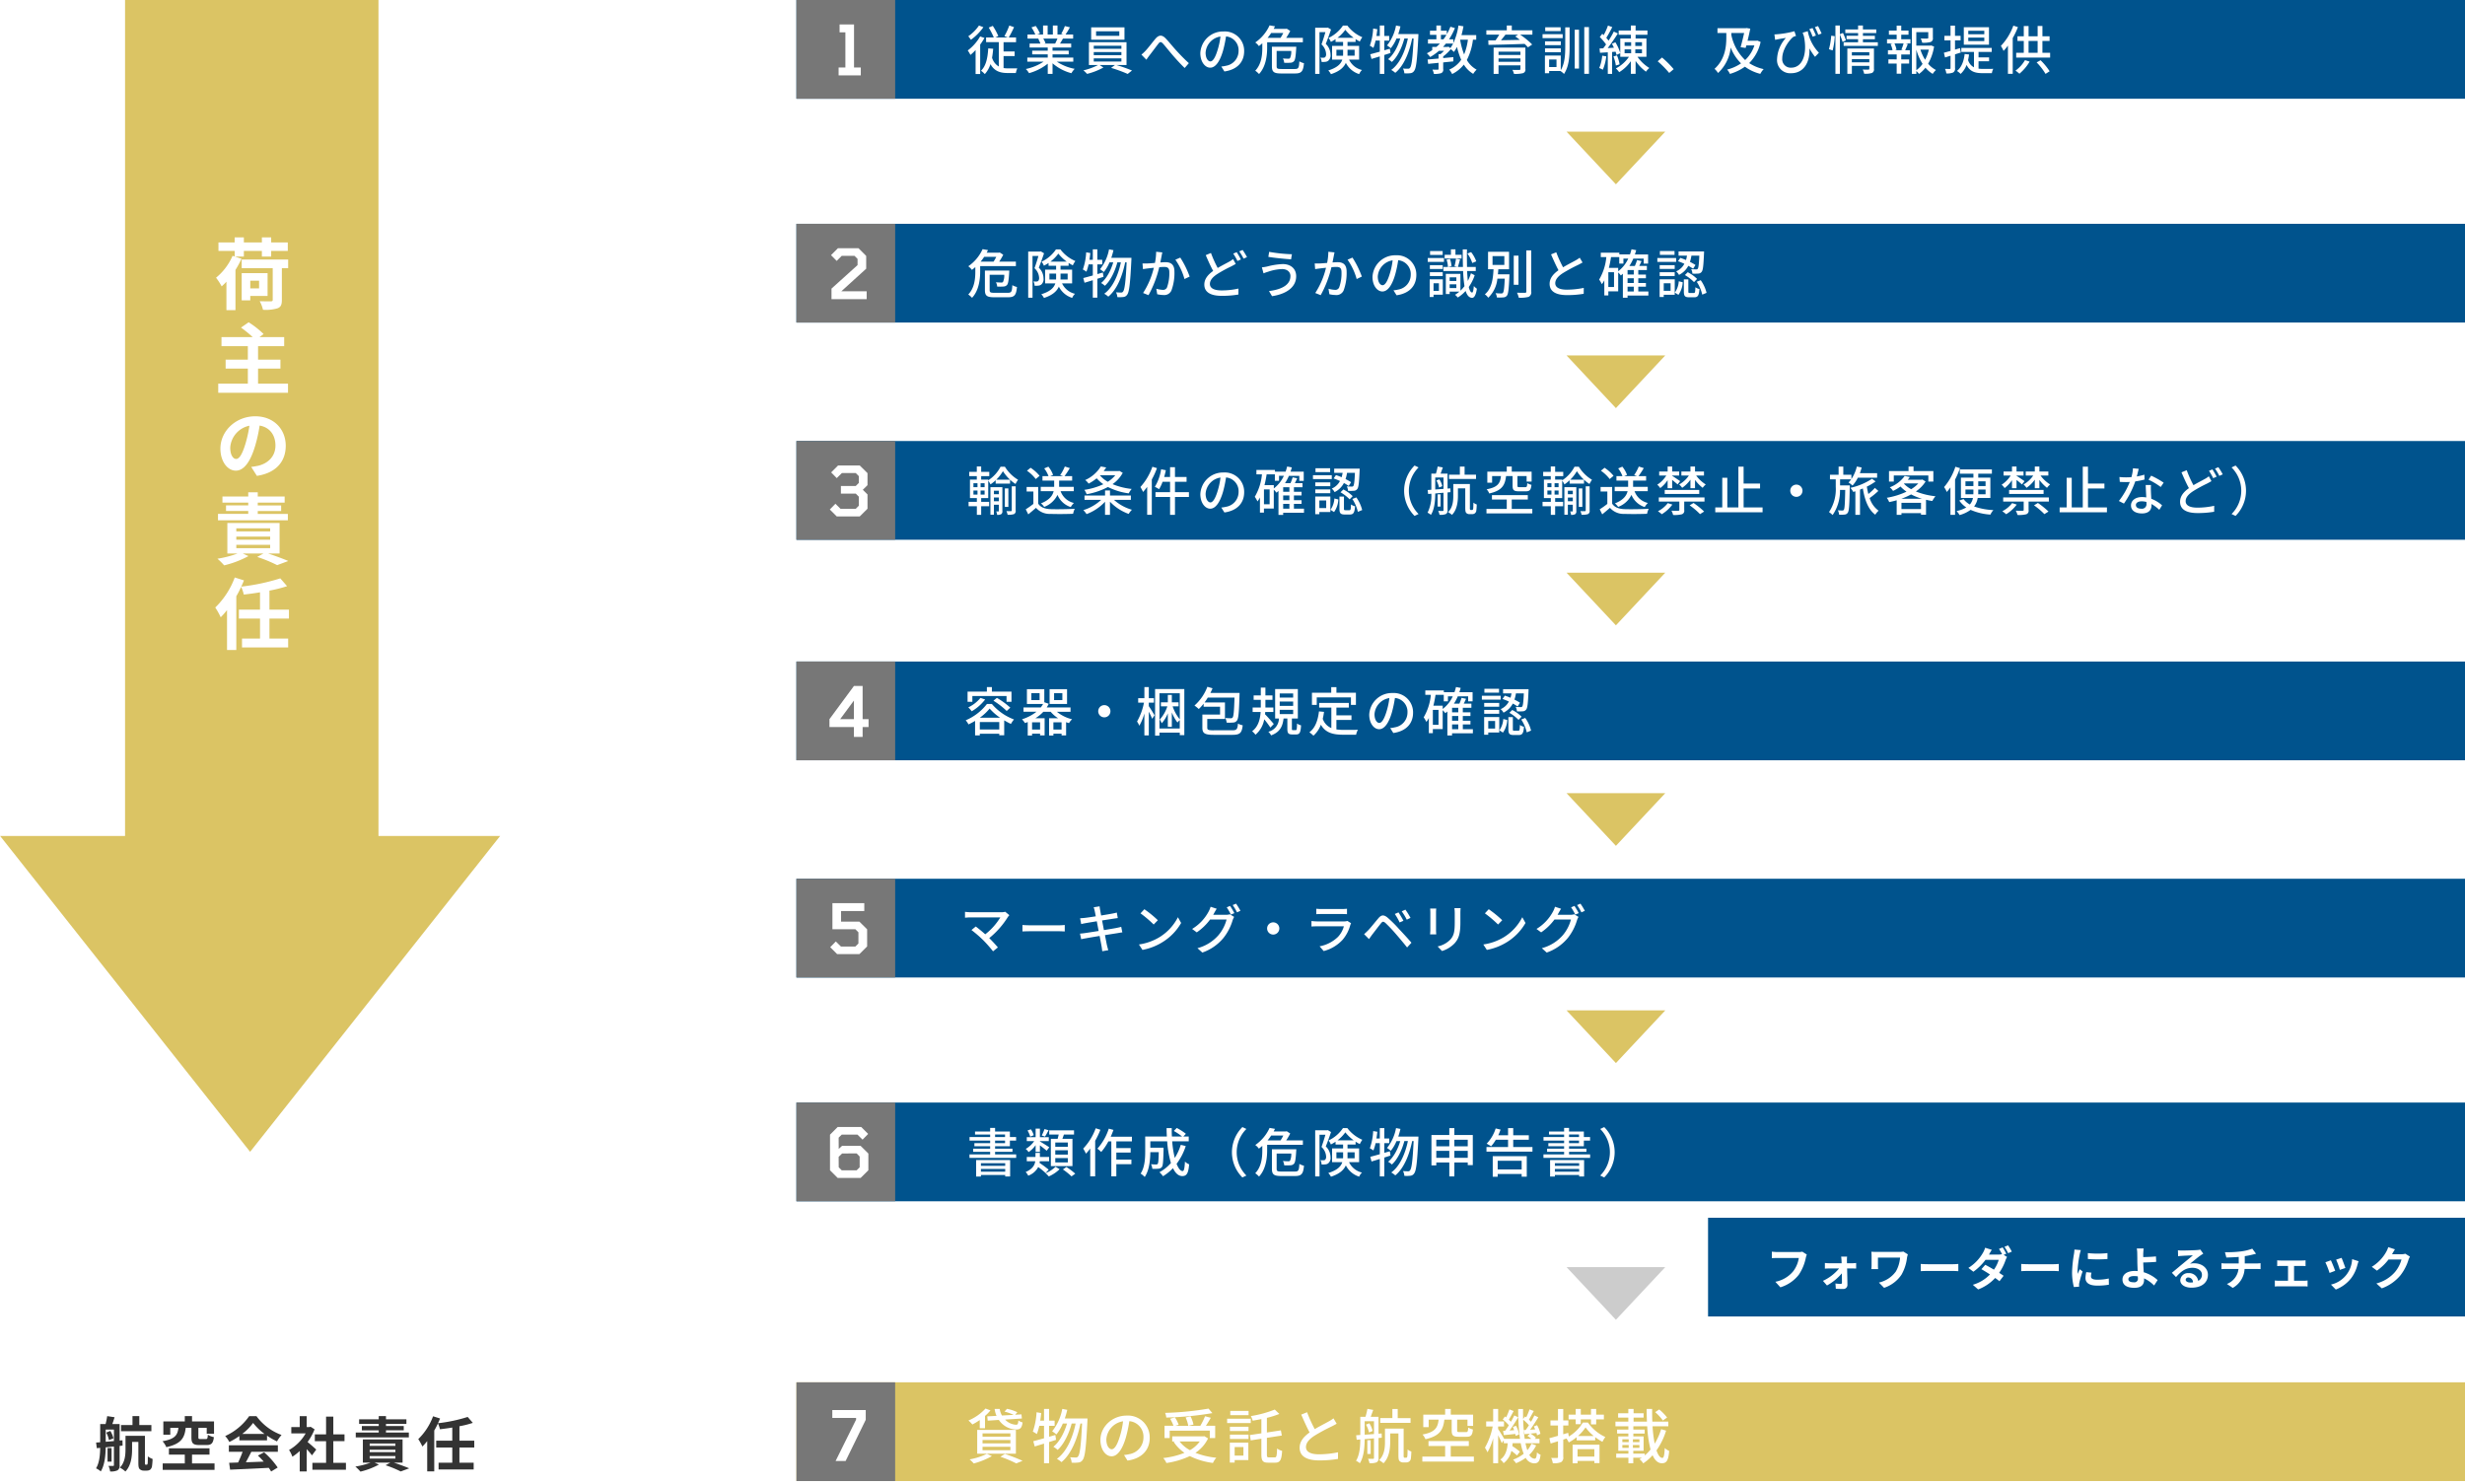 <svg id="グループ_1" data-name="グループ 1" xmlns="http://www.w3.org/2000/svg" xmlns:xlink="http://www.w3.org/1999/xlink" width="749" height="451" viewBox="0 0 749 451">
  <defs>
    <style>
      .cls-1, .cls-10, .cls-5, .cls-6, .cls-7, .cls-8, .cls-9 {
        fill: #dbc464;
      }

      .cls-2 {
        fill: #777;
      }

      .cls-3 {
        fill: #ccc;
      }

      .cls-10, .cls-11, .cls-12, .cls-3, .cls-5, .cls-6, .cls-7, .cls-8, .cls-9 {
        fill-rule: evenodd;
      }

      .cls-4 {
        fill: #00538d;
      }

      .cls-5 {
        filter: url(#filter);
      }

      .cls-6 {
        filter: url(#filter-2);
      }

      .cls-7 {
        filter: url(#filter-3);
      }

      .cls-9 {
        filter: url(#filter-4);
      }

      .cls-10 {
        filter: url(#filter-5);
      }

      .cls-11 {
        fill: #fff;
      }

      .cls-12 {
        fill: #333;
      }
    </style>
    <filter id="filter" x="476" y="307" width="30" height="16" filterUnits="userSpaceOnUse">
      <feFlood result="flood" flood-color="#ccc"/>
      <feComposite result="composite" operator="in" in2="SourceGraphic"/>
      <feBlend result="blend" in2="SourceGraphic"/>
    </filter>
    <filter id="filter-2" x="476" y="241" width="30" height="16" filterUnits="userSpaceOnUse">
      <feFlood result="flood" flood-color="#ccc"/>
      <feComposite result="composite" operator="in" in2="SourceGraphic"/>
      <feBlend result="blend" in2="SourceGraphic"/>
    </filter>
    <filter id="filter-3" x="476" y="174" width="30" height="16" filterUnits="userSpaceOnUse">
      <feFlood result="flood" flood-color="#ccc"/>
      <feComposite result="composite" operator="in" in2="SourceGraphic"/>
      <feBlend result="blend" in2="SourceGraphic"/>
    </filter>
    <filter id="filter-4" x="476" y="108" width="30" height="16" filterUnits="userSpaceOnUse">
      <feFlood result="flood" flood-color="#ccc"/>
      <feComposite result="composite" operator="in" in2="SourceGraphic"/>
      <feBlend result="blend" in2="SourceGraphic"/>
    </filter>
    <filter id="filter-5" x="476" y="40" width="30" height="16" filterUnits="userSpaceOnUse">
      <feFlood result="flood" flood-color="#ccc"/>
      <feComposite result="composite" operator="in" in2="SourceGraphic"/>
      <feBlend result="blend" in2="SourceGraphic"/>
    </filter>
  </defs>
  <rect id="長方形_35" data-name="長方形 35" class="cls-1" x="242" y="420" width="507" height="30"/>
  <rect id="長方形_23" data-name="長方形 23" class="cls-2" x="242" y="420" width="30" height="30"/>
  <path id="シェイプ_1" data-name="シェイプ 1" class="cls-3" d="M476,385h30l-15,16Z"/>
  <rect id="長方形_35-2" data-name="長方形 35" class="cls-4" x="242" y="335" width="507" height="30"/>
  <rect id="長方形_35_のコピー_2" data-name="長方形 35 のコピー 2" class="cls-4" x="519" y="370" width="230" height="30"/>
  <rect id="長方形_35_のコピー" data-name="長方形 35 のコピー" class="cls-4" x="526" y="636" width="496" height="30"/>
  <rect id="長方形_23-2" data-name="長方形 23" class="cls-2" x="242" y="335" width="30" height="30"/>
  <path id="シェイプ_1-2" data-name="シェイプ 1" class="cls-5" d="M476,307h30l-15,16Z"/>
  <rect id="長方形_35-3" data-name="長方形 35" class="cls-4" x="242" y="267" width="507" height="30"/>
  <rect id="長方形_23-3" data-name="長方形 23" class="cls-2" x="242" y="267" width="30" height="30"/>
  <path id="シェイプ_1-3" data-name="シェイプ 1" class="cls-6" d="M476,241h30l-15,16Z"/>
  <rect id="長方形_35-4" data-name="長方形 35" class="cls-4" x="242" y="201" width="507" height="30"/>
  <rect id="長方形_23-4" data-name="長方形 23" class="cls-2" x="242" y="201" width="30" height="30"/>
  <path id="シェイプ_1-4" data-name="シェイプ 1" class="cls-7" d="M476,174h30l-15,16Z"/>
  <rect id="長方形_35-5" data-name="長方形 35" class="cls-4" x="242" y="134" width="507" height="30"/>
  <rect id="長方形_23-5" data-name="長方形 23" class="cls-2" x="242" y="134" width="30" height="30"/>
  <rect id="長方形_38" data-name="長方形 38" class="cls-1" x="38" width="77" height="270"/>
  <path id="長方形_39" data-name="長方形 39" class="cls-8" d="M151.966,254L76,349.965,0.035,254"/>
  <path id="シェイプ_1-5" data-name="シェイプ 1" class="cls-9" d="M476,108h30l-15,16Z"/>
  <rect id="長方形_35-6" data-name="長方形 35" class="cls-4" x="242" y="68" width="507" height="30"/>
  <rect id="長方形_23-6" data-name="長方形 23" class="cls-2" x="242" y="68" width="30" height="30"/>
  <path id="シェイプ_1-6" data-name="シェイプ 1" class="cls-10" d="M476,40h30L491,56Z"/>
  <rect id="長方形_35-7" data-name="長方形 35" class="cls-4" x="242" width="507" height="30"/>
  <rect id="長方形_23-7" data-name="長方形 23" class="cls-2" x="242" width="30" height="30"/>
  <path id="フォワーダーによるチェック" class="cls-11" d="M547.641,380.308a4.693,4.693,0,0,1-1.106.112h-6.472c-0.462,0-1.261-.07-1.681-0.112v1.975c0.364-.028,1.037-0.056,1.667-0.056h6.528a8.886,8.886,0,0,1-1.639,3.951,9.244,9.244,0,0,1-5.491,3.277l1.527,1.681a11.206,11.206,0,0,0,5.631-3.866,14.4,14.4,0,0,0,2.1-5.1,5.7,5.7,0,0,1,.308-0.98Zm13.565,3.516-0.014-.854a10.267,10.267,0,0,1,.056-1.163h-1.807c0.056,0.378.1,0.826,0.112,1.163,0.014,0.266.028,0.546,0.028,0.854h-3.81a12.425,12.425,0,0,1-1.274-.084v1.723c0.406-.028.91-0.056,1.316-0.056h3a14.007,14.007,0,0,1-4.9,3.768l1.219,1.4a15.915,15.915,0,0,0,4.524-3.684c0.014,1.064.028,2.087,0.028,2.773a0.35,0.35,0,0,1-.364.434,12.63,12.63,0,0,1-1.611-.126l0.112,1.6c0.631,0.042,1.5.07,2.172,0.07a1.228,1.228,0,0,0,1.358-1.232c-0.014-1.429-.056-3.334-0.1-5h1.681c0.308,0,.743.014,1.065,0.028V383.74c-0.238.028-.771,0.084-1.135,0.084h-1.653Zm17.151-3.544a7.584,7.584,0,0,1-1.33.1h-6.7c-0.644,0-1.261-.028-1.709-0.056a11.077,11.077,0,0,1,.07,1.177v2.955c0,0.365-.028.715-0.07,1.149h2.059a9.711,9.711,0,0,1-.056-1.149v-2.339h6.724a10.061,10.061,0,0,1-1.275,4.2,8.677,8.677,0,0,1-5.155,3.376l1.569,1.6a10.2,10.2,0,0,0,5.309-4.02,13.639,13.639,0,0,0,1.667-5.2,8.519,8.519,0,0,1,.252-0.938Zm5.273,5.954c0.518-.043,1.457-0.071,2.255-0.071h7.522c0.588,0,1.3.056,1.639,0.071v-2.2c-0.364.028-1,.084-1.639,0.084h-7.522c-0.728,0-1.751-.042-2.255-0.084v2.2Zm25.99-5.3a20.654,20.654,0,0,0-1.107-1.919l-1.107.449a15.606,15.606,0,0,1,.925,1.6,4.614,4.614,0,0,1-1.107.126h-2.871l0.014-.014c0.168-.309.518-0.939,0.854-1.429l-2.031-.631a6.471,6.471,0,0,1-.63,1.472,13,13,0,0,1-4.455,4.65l1.513,1.163a16.724,16.724,0,0,0,3.684-3.614h4.02a10.2,10.2,0,0,1-1.456,2.983c-0.939-.56-1.891-1.092-2.634-1.471l-1.176,1.331c0.714,0.406,1.666.981,2.6,1.6a11.714,11.714,0,0,1-5.211,3.138l1.625,1.414a13.484,13.484,0,0,0,5.169-3.487c0.5,0.364.966,0.7,1.3,0.994l1.26-1.653c-0.35-.252-0.826-0.56-1.344-0.9a15.371,15.371,0,0,0,1.933-3.824,7.519,7.519,0,0,1,.462-1.009l-1.023-.63Zm-0.561-2.1a13.3,13.3,0,0,1,1.121,1.933l1.121-.476a18.592,18.592,0,0,0-1.135-1.9Zm5.091,7.4c0.518-.043,1.457-0.071,2.255-0.071h7.522c0.588,0,1.3.056,1.639,0.071v-2.2c-0.364.028-.994,0.084-1.639,0.084h-7.522c-0.728,0-1.751-.042-2.255-0.084v2.2Zm20.247-5.491,0.014,1.792a38.41,38.41,0,0,0,5.953,0v-1.792A28.452,28.452,0,0,1,634.4,380.743Zm-0.477,5.784a8.562,8.562,0,0,0-.238,1.807c0,1.415,1.135,2.284,3.53,2.284a19.287,19.287,0,0,0,3.586-.28l-0.042-1.877a16,16,0,0,1-3.474.364c-1.4,0-1.933-.364-1.933-0.981a4.563,4.563,0,0,1,.168-1.162Zm-3.6-6.863a10.375,10.375,0,0,1-.14,1.359,38.475,38.475,0,0,0-.574,5.491,17.723,17.723,0,0,0,.546,4.538l1.6-.112c-0.014-.2-0.014-0.42-0.028-0.574a4.084,4.084,0,0,1,.084-0.645,33.3,33.3,0,0,1,1-3.4l-0.869-.672c-0.2.448-.42,0.911-0.616,1.4a6.705,6.705,0,0,1-.056-0.9,34.308,34.308,0,0,1,.672-5.084,11.6,11.6,0,0,1,.336-1.233Zm19.281,8.629a1.08,1.08,0,0,1-1.219,1.316c-0.967,0-1.667-.252-1.667-0.938,0-.589.644-0.953,1.723-0.953a7.615,7.615,0,0,1,1.148.1C649.6,388,649.6,388.166,649.6,388.293Zm6,0.644a10.978,10.978,0,0,0-4.217-2.381c-0.07-1.023-.126-2.116-0.154-2.956,1.121-.028,2.774-0.084,3.937-0.2l-0.071-1.653c-1.148.126-2.773,0.182-3.866,0.21v-1.008c0.028-.547.07-1.219,0.126-1.625h-2.087a8.8,8.8,0,0,1,.14,1.625c0.014,0.588.028,1.414,0.028,2.255,0,0.728.056,1.919,0.1,3a8.278,8.278,0,0,0-.827-0.042c-2.549,0-3.782,1.149-3.782,2.592,0,1.891,1.625,2.535,3.6,2.535,2.325,0,2.956-1.176,2.956-2.4,0-.14,0-0.294-0.014-0.476a10.7,10.7,0,0,1,3.067,2.171Zm9.923,0.742c-0.813,0-1.4-.35-1.4-0.868a0.756,0.756,0,0,1,.855-0.658,1.427,1.427,0,0,1,1.358,1.484A7.309,7.309,0,0,1,665.519,389.679Zm3.054-10a6.725,6.725,0,0,1-1.065.14c-0.784.07-3.754,0.14-4.482,0.14-0.393,0-.869-0.028-1.261-0.07l0.056,1.807a9.149,9.149,0,0,1,1.134-.112c0.729-.056,2.634-0.14,3.348-0.154-0.686.6-2.129,1.765-2.9,2.409-0.827.672-2.494,2.087-3.474,2.886l1.261,1.3c1.484-1.68,2.871-2.815,5-2.815,1.611,0,2.872.84,2.872,2.087a2.021,2.021,0,0,1-1.135,1.891,2.792,2.792,0,0,0-2.955-2.367,2.331,2.331,0,0,0-2.494,2.157c0,1.387,1.457,2.269,3.39,2.269,3.348,0,5.015-1.737,5.015-3.922,0-2.017-1.793-3.488-4.146-3.488a4.665,4.665,0,0,0-1.3.154c0.868-.7,2.325-1.933,3.068-2.451q0.462-.315.966-0.63Zm13.5,4.216v-2.227a22.622,22.622,0,0,0,2.353-.462c0.238-.056.6-0.154,1.078-0.267l-1.148-1.54a15.2,15.2,0,0,1-3.53.84,33.077,33.077,0,0,1-4.777.224l0.435,1.625c0.938-.028,2.409-0.07,3.754-0.182v1.989h-3.951a12.187,12.187,0,0,1-1.288-.084v1.807c0.364-.028.882-0.056,1.316-0.056h3.853a5.548,5.548,0,0,1-3.516,4.553l1.779,1.2a7.019,7.019,0,0,0,3.586-5.757h3.627c0.379,0,.855.028,1.233,0.056V383.81c-0.308.028-.98,0.084-1.274,0.084h-3.53Zm14.979,5.253v-4.51h2.4c0.308,0,.742.027,1.092,0.056v-1.765a9.53,9.53,0,0,1-1.092.07h-6.416a7.335,7.335,0,0,1-1.106-.07v1.765c0.308-.029.812-0.056,1.106-0.056h2.185v4.51h-2.857a10.832,10.832,0,0,1-1.149-.084V390.9a8.283,8.283,0,0,1,1.149-.07h7.732a7.159,7.159,0,0,1,1.065.07v-1.835a10.329,10.329,0,0,1-1.065.084h-3.04Zm14.448-6.962-1.667.547a23.339,23.339,0,0,1,1.135,3.109l1.681-.588C712.447,384.608,711.761,382.788,711.5,382.185Zm3.194,0.392a8.262,8.262,0,0,1-6.43,7.733l1.471,1.5a10.93,10.93,0,0,0,4.693-3.474,11.309,11.309,0,0,0,1.9-4.1c0.084-.28.168-0.574,0.336-1.022Zm-6.444.351-1.681.6a28.058,28.058,0,0,1,1.275,3.236l1.709-.644C709.268,385.337,708.6,383.642,708.245,382.928Zm22.6-2a4.45,4.45,0,0,1-1.218.168h-2.816l0.042-.069c0.168-.309.518-0.939,0.854-1.429l-2.045-.672a6.735,6.735,0,0,1-.63,1.47,12.331,12.331,0,0,1-4.37,4.511l1.569,1.163a15.993,15.993,0,0,0,3.529-3.39H729.7a9.973,9.973,0,0,1-1.99,3.824,11.167,11.167,0,0,1-5.645,3.46l1.653,1.484a13.183,13.183,0,0,0,5.659-3.95,14.635,14.635,0,0,0,2.438-4.678,5.584,5.584,0,0,1,.462-1.009Z"/>
  <path id="_7" data-name="7" class="cls-11" d="M256.948,443.905l6.111-12.516v-2.961H252.9v2.394h7.224v0.525L253.9,443.905h3.045Z"/>
  <path id="貸物の受託と航空機搭載" class="cls-11" d="M299.99,430.348l0.126,1.3,3.385-.216a6.6,6.6,0,0,0,5.2,2.917c1.261,0,1.783-.4,2.017-2.161a3.768,3.768,0,0,1-1.278-.594c-0.073.972-.181,1.3-0.685,1.3a4.909,4.909,0,0,1-3.349-1.566l5.1-.324-0.126-1.261-1.927.108,0.666-.756a13.042,13.042,0,0,0-3.133-1.044l-0.774.846a15.711,15.711,0,0,1,2.791.991l-3.547.2a5.272,5.272,0,0,1-.684-2h-1.549a7.255,7.255,0,0,0,.577,2.107Zm-1.441,9.237h8.463v1.044h-8.463v-1.044Zm0-2.053h8.463v1.026h-8.463v-1.026Zm0-2.017h8.463v1.008h-8.463v-1.008Zm-1.62,6.176h11.757v-7.238H296.929v7.238Zm0.774-7.724h1.6v-3.746a13.3,13.3,0,0,0,1.656-1.692l-1.512-.558a14.785,14.785,0,0,1-5.186,3.637,10.9,10.9,0,0,1,1.206,1.206,19.842,19.842,0,0,0,2.233-1.35v2.5Zm2.161,7.76a19.66,19.66,0,0,1-5.24,1.692,11.863,11.863,0,0,1,1.26,1.243,23.844,23.844,0,0,0,5.51-2.233Zm4.105,0.882a36.388,36.388,0,0,1,4.825,2.035l1.927-.792a56.9,56.9,0,0,0-5.384-2.089Zm16.7-6.607-1.891.54v-3.313h1.675v-1.585h-1.675v-3.565h-1.548v3.565h-1.152c0.126-.756.216-1.531,0.306-2.305l-1.423-.234a20.833,20.833,0,0,1-1.134,5.87,10.085,10.085,0,0,1,1.224.756,17.757,17.757,0,0,0,.739-2.5h1.44v3.78c-1.224.343-2.359,0.649-3.259,0.883l0.432,1.6,2.827-.864v5.96h1.548v-6.446c0.7-.216,1.4-0.432,2.107-0.666Zm2.881-5.024c0.27-.828.54-1.711,0.738-2.611l-1.512-.288a15.272,15.272,0,0,1-3.079,6.806,12.725,12.725,0,0,1,1.3.954,13.5,13.5,0,0,0,1.945-3.313h1.278c-0.828,2.773-2.305,5.618-4.159,7.059a6.009,6.009,0,0,1,1.3.954c1.909-1.693,3.475-4.988,4.267-8.013h1.207c-0.9,4.358-2.791,8.661-5.69,10.731a7.685,7.685,0,0,1,1.387.991c2.916-2.341,4.843-7.076,5.761-11.722h0.5c-0.324,6.843-.7,9.4-1.224,9.993a0.691,0.691,0,0,1-.648.325c-0.342,0-1.008,0-1.765-.073a3.965,3.965,0,0,1,.468,1.639,10.4,10.4,0,0,0,2.035-.036,1.7,1.7,0,0,0,1.315-.793c0.7-.882,1.044-3.726,1.44-11.811,0.018-.216.018-0.792,0.018-0.792h-6.878Zm14.254,9.363c-0.72,0-1.638-.937-1.638-2.989a5.976,5.976,0,0,1,5.077-5.51,24.718,24.718,0,0,1-.972,4.592C339.446,439.188,338.581,440.341,337.807,440.341Zm4.79,3.439c4.357-.612,6.752-3.2,6.752-6.933a6.608,6.608,0,0,0-7-6.734c-4.466,0-7.977,3.44-7.977,7.4,0,2.971,1.621,4.969,3.385,4.969,1.783,0,3.259-2.034,4.339-5.671a40.648,40.648,0,0,0,1.063-5.006,4.716,4.716,0,0,1,4.285,4.97,5.121,5.121,0,0,1-4.321,5.059,10.089,10.089,0,0,1-1.585.252Zm24.625-15.791a92.586,92.586,0,0,1-13.2,1.3,4.735,4.735,0,0,1,.36,1.423,97.366,97.366,0,0,0,14.009-1.351Zm-11.811,6.7H367.6v2.251h1.639V433.21h-2.827c0.5-.72,1.026-1.62,1.494-2.43l-1.746-.468a19.636,19.636,0,0,1-1.441,2.9h-3.583l1.513-.378a10.216,10.216,0,0,0-.9-2.484l-1.5.324a10.263,10.263,0,0,1,.81,2.538h-3.889l0.973-.305A9.569,9.569,0,0,0,357,430.654l-1.458.414a12.184,12.184,0,0,1,1.026,2.142h-2.719v3.728h1.567v-2.251Zm9.146,3.277a9.061,9.061,0,0,1-2.988,2.647,9.964,9.964,0,0,1-3.151-2.647h6.139Zm1.387-1.6-0.306.054h-9.453v1.549h0.774l-0.324.144a12.208,12.208,0,0,0,3.277,3.313,24.51,24.51,0,0,1-6.464,1.585,5.264,5.264,0,0,1,.972,1.512,25.138,25.138,0,0,0,7.112-2.107,22.146,22.146,0,0,0,7.023,2.089,7.28,7.28,0,0,1,1.026-1.585,23.737,23.737,0,0,1-6.338-1.494,11.012,11.012,0,0,0,3.835-4.375Zm13.444-7.688h-5.564v1.315h5.564v-1.315Zm0.666,2.377H372.87v1.332h7.184V431.05Zm-2.232,8.624v2.593h-2.665v-2.593h2.665Zm1.494-1.35H373.68v6.05h1.477v-0.756h4.159v-5.294Zm-5.6-1.116h5.654v-1.315h-5.654v1.315Zm0-2.413h5.654v-1.3h-5.654v1.3Zm11.884,8.012c-0.54,0-.648-0.125-0.648-0.918v-5.023l4.537-.7L389.2,434.6l-4.249.648V430.8a26.892,26.892,0,0,0,3.781-1.189l-1.387-1.332a34.138,34.138,0,0,1-7.274,1.981,5.2,5.2,0,0,1,.558,1.4c0.847-.144,1.747-0.306,2.647-0.486V435.5l-3.493.522,0.252,1.621,3.241-.5v4.753c0,1.963.432,2.521,2.053,2.521h2.178c1.5,0,1.909-.918,2.071-3.583a4.734,4.734,0,0,1-1.53-.721c-0.072,2.179-.162,2.7-0.685,2.7H385.6Zm19.584-11.865a9.957,9.957,0,0,1-1.441.936c-0.918.522-2.682,1.405-4.249,2.341a41.209,41.209,0,0,1-2.323-5.132l-1.782.721c0.828,1.908,1.728,3.907,2.539,5.419-1.819,1.3-3.025,2.755-3.025,4.646,0,2.844,2.538,3.853,5.978,3.853a33.508,33.508,0,0,0,5.671-.45l0.018-2.017a29,29,0,0,1-5.761.612c-2.665,0-3.98-.81-3.98-2.2,0-1.3.991-2.412,2.575-3.439a55.385,55.385,0,0,1,5.222-2.826c0.576-.288,1.08-0.558,1.53-0.829Zm23.419-.072H424.7V428.1h-1.621v2.773h-3.691v1.458H428.6V430.87Zm-13.54,1.981a8.445,8.445,0,0,1,.918,2.394l1.1-.468a7.457,7.457,0,0,0-1.009-2.341Zm-0.4,3.06v-4.087h2.827v3.889Zm5.2,0.919-0.036-1.3-0.954.072v-5.113H416.5c0.234-.63.5-1.387,0.757-2.107l-1.765-.324a19.1,19.1,0,0,1-.594,2.431h-1.567V436l-1.26.089,0.162,1.369,1.1-.09c-0.018,2.107-.18,4.645-1.3,6.482a4.677,4.677,0,0,1,1.152.738c1.261-1.945,1.459-5,1.477-7.31l2.827-.252v5.924c0,0.233-.072.305-0.27,0.305s-0.847,0-1.549-.017a4.649,4.649,0,0,1,.45,1.332,5.1,5.1,0,0,0,2.161-.252,1.292,1.292,0,0,0,.594-1.333V436.92Zm-3.385.756h-1.008v4.177h1.008v-4.177Zm10.353,5.329a0.39,0.39,0,0,1-.252-0.09,1.824,1.824,0,0,1-.072-0.738v-8.03h-5.671v3.979c0,1.782-.162,4.015-1.783,5.618a8,8,0,0,1,1.332.936c1.729-1.729,2.035-4.465,2.035-6.518v-2.539h2.5v6.518c0,1.279.108,1.621,0.378,1.909a1.557,1.557,0,0,0,1.08.378h0.865a1.529,1.529,0,0,0,.918-0.252,1.393,1.393,0,0,0,.522-0.81,19.636,19.636,0,0,0,.162-2.251,3.339,3.339,0,0,1-1.134-.63c-0.018.9-.036,1.584-0.072,1.926a0.917,0.917,0,0,1-.144.5,0.478,0.478,0,0,1-.307.09h-0.36Zm14.273-11.577v3.277c0,1.5.4,1.927,2.142,1.927h2.4c1.3,0,1.747-.451,1.909-2.215a6.027,6.027,0,0,1-1.441-.576c-0.054,1.17-.162,1.368-0.648,1.368h-2c-0.6,0-.7-0.072-0.7-0.522v-3.259H445.9v1.891h1.711v-3.4h-6.788v-1.747h-1.711v1.747h-6.644v3.781h1.639v-2.269h3.025c-0.27,2.413-1.027,3.8-4.9,4.519a4.744,4.744,0,0,1,.9,1.423c4.376-.973,5.384-2.845,5.744-5.942h2.233Zm-0.288,11.235V439.35h5.491v-1.494H434.053v1.494h5.059v3.223H432.18v1.513h15.665v-1.513h-7.022Zm15.893-7.814,0.234,1.278c1.062-.089,2.232-0.216,3.475-0.36a4.4,4.4,0,0,1,.126.595l1.044-.433a9.406,9.406,0,0,0-.918-2.629l-0.973.343c0.127,0.306.271,0.648,0.379,0.99l-1.387.09c0.882-1.188,1.855-2.719,2.629-4.015l-1.188-.559c-0.27.577-.631,1.243-1.027,1.927-0.18-.2-0.4-0.432-0.63-0.648,0.45-.72.972-1.729,1.459-2.611l-1.279-.5a25.983,25.983,0,0,1-1.008,2.431c-0.126-.108-0.234-0.2-0.36-0.288l-0.666.918a12.452,12.452,0,0,1,1.854,1.764c-0.4.613-.774,1.189-1.152,1.675Zm6.3-.234,0.252,1.242,1.62-.18-0.756.7a9.4,9.4,0,0,1,1.206.883h-2.034a47.976,47.976,0,0,1-.469-5.816,13.032,13.032,0,0,1,1.747,1.692c-0.342.523-.684,1.027-1.008,1.441Zm2.34,4.123a8.571,8.571,0,0,1-1.26,1.981,16.4,16.4,0,0,1-.558-2.125h4.249v-1.332h-1.44l0.378-.36a8.616,8.616,0,0,0-1.675-1.225c0.576-.072,1.188-0.126,1.819-0.2a6.952,6.952,0,0,1,.18.721l1.026-.469a9.382,9.382,0,0,0-1.026-2.628l-0.973.4c0.144,0.27.271,0.576,0.4,0.882l-1.531.108c0.828-1.116,1.747-2.557,2.485-3.781l-1.189-.559c-0.27.577-.63,1.243-1.026,1.927a7,7,0,0,0-.63-0.666c0.432-.72.972-1.728,1.476-2.611l-1.3-.486a19.228,19.228,0,0,1-1.008,2.413c-0.126-.09-0.234-0.18-0.36-0.27l-0.577.792c-0.018-.991-0.036-2.017-0.018-3.061h-1.476a68.55,68.55,0,0,0,.54,9.075h-4.789c-0.36-.63-1.405-2.341-1.855-2.989v-0.774H457v-1.531h-1.783v-3.8h-1.512v3.8h-2.125v1.531h1.981a21.136,21.136,0,0,1-2.359,6.446,9.453,9.453,0,0,1,.774,1.4,18.035,18.035,0,0,0,1.729-4.25v7.581h1.512v-8.5c0.432,0.847.882,1.819,1.1,2.377l0.612-.864v0.9h1.206c-0.18,1.981-.648,3.853-2.251,4.969a3.837,3.837,0,0,1,.991,1.1,6.313,6.313,0,0,0,2.358-3.745,16.215,16.215,0,0,1,1.711,1.4l0.882-1.152a17.1,17.1,0,0,0-2.305-1.693c0.036-.288.073-0.576,0.108-0.882h2.449a16.309,16.309,0,0,0,.9,3.2,10.979,10.979,0,0,1-3.222,1.8,6.984,6.984,0,0,1,.9,1.08,13.281,13.281,0,0,0,2.935-1.638,3.009,3.009,0,0,0,2.538,1.674c1.261,0,1.729-.576,1.981-2.593A3.875,3.875,0,0,1,467,441.3c-0.09,1.512-.27,1.908-0.757,1.908a1.933,1.933,0,0,1-1.548-1.188,9.8,9.8,0,0,0,2.071-2.845Zm13.426-5.924h1.549v-1.458h3.1v1.512h1.584v-1.512h2.341v-1.44h-2.341v-1.747H483.43v1.747h-3.1v-1.747h-1.549v1.747h-2.16v1.44h2.16v1.458Zm5.672,7.581v2.25h-5.1v-2.25h5.1Zm-6.608,4.3h1.512v-0.72h5.1v0.648h1.566v-5.582h-8.174v5.654Zm1.657-8.3a13.458,13.458,0,0,0,2.286-2.611,13.957,13.957,0,0,0,2.485,2.611h-4.771Zm1.458-4.087a12.335,12.335,0,0,1-4.267,4.249l-0.18-1.116-1.513.432v-2.664h1.567v-1.549H475V428.1h-1.6v3.475h-2.287v1.549H473.4v3.132c-0.991.289-1.891,0.54-2.611,0.721l0.378,1.62,2.233-.684v4.735a0.279,0.279,0,0,1-.324.342c-0.234,0-.973,0-1.729-0.018a6.622,6.622,0,0,1,.486,1.621,5.777,5.777,0,0,0,2.485-.324,1.571,1.571,0,0,0,.684-1.621v-5.239l0.991-.324a9.079,9.079,0,0,1,.684,1.188,13.231,13.231,0,0,0,2.394-1.6v0.972h5.636v-0.99a15.125,15.125,0,0,0,2.2,1.422,9.756,9.756,0,0,1,.882-1.458,13.254,13.254,0,0,1-5.294-4.394h-1.53Zm25.6-1.53a15.172,15.172,0,0,0-2.395-2.449l-1.224.828a14.278,14.278,0,0,1,2.34,2.539Zm-6.788,10.983H496.28v-0.864h3.133v-4.375H496.3v-0.865h3.439v-1.206H496.3v-1.008h4.213a35.858,35.858,0,0,0,1.008,7.058,12.716,12.716,0,0,1-1.746,1.8v-0.54Zm-6.806-2.629h1.926v0.865h-1.926v-0.865Zm0-1.728h1.926v0.864h-1.926v-0.864Zm3.205,0.864v-0.864h1.98v0.864h-1.98Zm0,1.729v-0.865h1.98v0.865h-1.98Zm8.588-5.672a19.428,19.428,0,0,1-1.962,4.393,38.858,38.858,0,0,1-.649-5.275h4.79V431.95h-4.862c-0.054-1.224-.072-2.52-0.054-3.853h-1.674c0,1.314.036,2.611,0.09,3.853H496.37v-1.224h3.043v-1.315H496.37v-1.332h-1.6v1.332h-3.1v1.315h3.1v1.224H490.86v1.405h3.925v1.008h-3.421v1.206h3.421v0.865h-3.061v4.375H494.8v0.864h-3.709v1.242H494.8v1.693h1.477v-1.693h2.575c-0.217.162-.451,0.307-0.685,0.45a4.662,4.662,0,0,1,1.135,1.261,14.189,14.189,0,0,0,2.844-2.467c0.685,1.53,1.6,2.431,2.827,2.431,1.4,0,1.981-.81,2.215-3.745a4.172,4.172,0,0,1-1.35-.882c-0.09,2.142-.289,3.006-0.721,3.006-0.7,0-1.3-.846-1.782-2.286a21.136,21.136,0,0,0,2.917-6Z"/>
  <path id="_6" data-name="6" class="cls-11" d="M261.505,357.905l2.352-2.331v-5.082l-2.352-2.331h-5.649l-1.008.924-0.021-3.423,0.945-.924h4.767l1.554,1.533,1.7-1.743-2.1-2.1h-7.161l-2.331,2.331v10.815l2.331,2.331h6.972Zm-6.657-3.234-0.021-3.171,1.05-1.029,4.41-.021,0.924,0.945v3.276l-0.924.924h-4.515Z"/>
  <path id="書類作成_危険物申告書_" data-name="書類作成（危険物申告書）" class="cls-11" d="M305.435,353.433v0.8h-7.379v-0.8h7.379Zm-7.379,2.576v-0.848h7.379v0.848h-7.379Zm-1.457,1.473h1.457V357h7.379v0.464h1.5v-4.994H296.6v5.01Zm5.762-10.932h3.026v0.784h-3.026V346.55Zm0-1.841h3.026v0.768h-3.026v-0.768Zm0,6.034v-0.768h5.282v-0.96h-5.282v-0.737h4.5V346.55h1.889v-1.073h-1.889V343.8h-4.5v-1.089h-1.5V343.8h-4.594v0.912h4.594v0.768H294.6v1.073h6.259v0.784h-4.786v0.944h4.786v0.737h-5.17v0.96h5.17v0.768h-6.275v1.073h14.182v-1.073h-6.4Zm22.1-2.305H320.65v-1.3h3.809v1.3Zm0,2.369H320.65V349.5h3.809v1.312Zm0,2.385H320.65v-1.328h3.809v1.328Zm-5.154-7.171v8.292h6.563v-8.292h-3.057c0.144-.4.3-0.848,0.464-1.3h3.073v-1.281h-7.539v1.281h2.881c-0.1.416-.208,0.88-0.32,1.3h-2.065Zm-1.937-2.961a14.71,14.71,0,0,1-.832,1.937l0.976,0.352c0.336-.5.721-1.216,1.105-1.937Zm-3.265,1.857a5.8,5.8,0,0,0-.88-1.793l-1.009.368a7.188,7.188,0,0,1,.817,1.873Zm0.576,5.058h1.3v-1.969c0.736,0.544,1.632,1.249,2.049,1.633l0.8-1.041c-0.432-.32-2.225-1.44-2.849-1.776V346.71h2.7v-1.185h-2.7v-2.593h-1.3v2.593H311.99v1.185h2.257a7.875,7.875,0,0,1-2.577,2.369,5.583,5.583,0,0,1,.88.976,8.547,8.547,0,0,0,2.129-2.113v2.033Zm3.97,5.426a28.863,28.863,0,0,0-2.785-2.065c0.032-.176.064-0.336,0.08-0.512h2.833v-1.3h-2.8V350.3h-1.345v1.232H311.99v1.3h2.577c-0.16,1.137-.784,2.353-2.913,3.265a5.056,5.056,0,0,1,.784,1.121,5.605,5.605,0,0,0,3.026-2.625,20.727,20.727,0,0,1,2.24,1.825Zm2.081-.9a9.173,9.173,0,0,1-3.042,1.953,9.585,9.585,0,0,1,.993.992,11.223,11.223,0,0,0,3.281-2.193Zm2.225,0.816a20.658,20.658,0,0,1,2.625,2.113l1.136-.816a19.3,19.3,0,0,0-2.689-2.033Zm9.981-12.5a17.8,17.8,0,0,1-3.81,6.178,9.011,9.011,0,0,1,.832,1.537,14.353,14.353,0,0,0,1.313-1.568v8.451h1.5v-10.8a25.346,25.346,0,0,0,1.585-3.346Zm11,3.986v-1.425H337.5c0.305-.672.577-1.376,0.833-2.065l-1.425-.384a17.016,17.016,0,0,1-3.457,6.083,8.958,8.958,0,0,1,1.152,1.008,16.527,16.527,0,0,0,2.177-3.217h0.9v10.628h1.521V353.72h4.578v-1.392h-4.578V350.2h4.354v-1.361h-4.354v-2.032h4.738Zm14.847,1.04a16.194,16.194,0,0,1-1.825,3.986,31.231,31.231,0,0,1-.784-5.058H361.2v-1.457h-1.633l0.769-.816a16.922,16.922,0,0,0-2.77-1.777l-0.9.913a17.071,17.071,0,0,1,2.513,1.68H356.09q-0.072-1.248-.048-2.545h-1.569c0,0.848.032,1.713,0.08,2.545h-6.578v4.53c0,2.065-.112,4.818-1.393,6.738a6.428,6.428,0,0,1,1.249,1.025c1.408-2.065,1.68-5.266,1.7-7.539h2.561c-0.048,2.417-.144,3.329-0.32,3.553a0.568,0.568,0,0,1-.5.193c-0.256,0-.88-0.016-1.537-0.081a3.582,3.582,0,0,1,.4,1.393,11.41,11.41,0,0,0,1.889-.032,1.421,1.421,0,0,0,1.025-.512c0.336-.448.416-1.825,0.5-5.3V348.71h-4.018v-1.936h5.122a30.072,30.072,0,0,0,1.137,6.594,12.622,12.622,0,0,1-3.49,2.8,7.713,7.713,0,0,1,1.089,1.217,14.715,14.715,0,0,0,3.025-2.449c0.72,1.5,1.649,2.4,2.817,2.4,1.313,0,1.857-.753,2.1-3.569a3.926,3.926,0,0,1-1.28-.833c-0.1,2.065-.289,2.881-0.7,2.881-0.672,0-1.3-.832-1.841-2.193a18.18,18.18,0,0,0,2.786-5.41Zm18.72,9.908,1.217-.576a9.971,9.971,0,0,1,0-14.15l-1.217-.576A10.821,10.821,0,0,0,377.5,357.754Zm12.43-12.725a14.6,14.6,0,0,1-.832,1.473H385.16a15.269,15.269,0,0,0,1.088-1.473h3.681Zm5.955,2.817V346.5H390.81a18.354,18.354,0,0,0,1.232-2.1l-1.072-.689-0.24.064H387c0.144-.255.288-0.528,0.416-0.784l-1.648-.288a12.688,12.688,0,0,1-4.354,5.2,4.509,4.509,0,0,1,1.1,1.1c0.369-.272.721-0.561,1.041-0.849v1.377c0,2.1-.224,4.946-2.145,6.947a6.9,6.9,0,0,1,1.153,1.008c2.064-2.193,2.464-5.586,2.464-7.939v-1.713h10.853Zm-6.531,8.116c-1.216,0-1.44-.129-1.44-0.849v-4.626h4.433a4.582,4.582,0,0,1-.384,2.193,0.624,0.624,0,0,1-.528.16c-0.256,0-.912-0.016-1.617-0.08a3.178,3.178,0,0,1,.385,1.313,14.5,14.5,0,0,0,1.936-.017,1.5,1.5,0,0,0,1.041-.463c0.368-.4.528-1.425,0.672-3.842,0.016-.192.032-0.544,0.032-0.544h-7.411v5.922c0,1.761.656,2.193,2.817,2.193h4.226c1.985,0,2.465-.672,2.705-3.121a5.069,5.069,0,0,1-1.409-.561c-0.1,1.985-.272,2.322-1.376,2.322h-4.082Zm14.111-12.582-0.224.048h-3.618V357.45h1.313V344.773h1.793c-0.321,1.12-.769,2.593-1.2,3.713a4.216,4.216,0,0,1,1.409,2.9,1.31,1.31,0,0,1-.3,1.008,1.135,1.135,0,0,1-.529.144c-0.224,0-.544,0-0.9-0.032a2.833,2.833,0,0,1,.352,1.313,6.6,6.6,0,0,0,1.137-.033,1.613,1.613,0,0,0,.88-0.32,2.088,2.088,0,0,0,.7-1.889,4.524,4.524,0,0,0-1.44-3.249c0.544-1.312,1.152-3.025,1.6-4.369Zm2.609,8.548v-1.809h2.033v1.2c0,0.208,0,.4-0.016.609h-2.017Zm5.538-1.809v1.809h-2.177c0.016-.192.016-0.384,0.016-0.577v-1.232h2.161Zm-5.218-3.633a11.358,11.358,0,0,0,2.385-2.433,12.832,12.832,0,0,0,2.545,2.433h-4.93Zm6.579,6.626v-4.178H409.45V347.75H411.9v-0.864c0.432,0.272.865,0.528,1.281,0.736a7.665,7.665,0,0,1,.768-1.313,11.169,11.169,0,0,1-4.546-3.537h-1.344a10.794,10.794,0,0,1-4.37,3.745,5.238,5.238,0,0,1,.7,1.217,14.341,14.341,0,0,0,1.425-.832v0.848h2.289v1.184H404.76v4.178h3.106c-0.416,1.281-1.5,2.433-4.274,3.3a4.182,4.182,0,0,1,.816,1.12c2.609-.832,3.922-2.065,4.53-3.441a6.849,6.849,0,0,0,4.05,3.425,3.584,3.584,0,0,1,.864-1.249,5.768,5.768,0,0,1-3.938-3.153h3.058Zm9.34-3.313-1.68.48v-2.945h1.488v-1.409h-1.488v-3.169h-1.377v3.169h-1.024c0.112-.672.192-1.36,0.272-2.049l-1.265-.208a18.519,18.519,0,0,1-1.008,5.218,8.968,8.968,0,0,1,1.088.673,15.591,15.591,0,0,0,.657-2.225h1.28V350.7c-1.088.3-2.1,0.577-2.9,0.784l0.384,1.425,2.513-.768v5.3h1.377V351.7c0.624-.192,1.248-0.385,1.873-0.592Zm2.562-4.466c0.24-.736.48-1.521,0.656-2.321l-1.345-.256a13.565,13.565,0,0,1-2.737,6.051,11.289,11.289,0,0,1,1.153.848,12.015,12.015,0,0,0,1.728-2.945h1.137c-0.737,2.465-2.049,4.994-3.7,6.274a5.378,5.378,0,0,1,1.153.848c1.7-1.5,3.089-4.433,3.793-7.122h1.073c-0.8,3.873-2.481,7.7-5.058,9.539a6.749,6.749,0,0,1,1.232.881c2.593-2.081,4.306-6.291,5.122-10.42h0.448c-0.288,6.082-.624,8.355-1.088,8.883a0.614,0.614,0,0,1-.576.288c-0.3,0-.9,0-1.569-0.064a3.526,3.526,0,0,1,.416,1.457,9.248,9.248,0,0,0,1.809-.032,1.509,1.509,0,0,0,1.168-.705c0.625-.784.929-3.313,1.281-10.5,0.016-.192.016-0.7,0.016-0.7h-6.114Zm17.039,6.451v-2.113h4.066v2.113h-4.066Zm-5.49,0v-2.113h3.954v2.113h-3.954Zm3.954-5.491v2h-3.954v-2h3.954Zm5.6,0v2h-4.066v-2h4.066Zm-4.066-1.424v-2.1h-1.536v2.1h-5.426v9.22h1.472v-0.881h3.954v4.242h1.536v-4.242h4.066v0.8h1.537v-9.139h-5.6Zm20.45,7.811v2.641H455.08V352.68h7.283Zm-8.788,4.866h1.5V356.7h7.283v0.816h1.552V351.3h-10.34v6.243Zm6.226-9.028v-2.209h4.738v-1.36H459.8v-2.177h-1.568v2.177h-2.977c0.256-.56.5-1.152,0.7-1.729l-1.489-.352a11.734,11.734,0,0,1-2.737,4.626c0.368,0.192,1.041.592,1.361,0.8a13.788,13.788,0,0,0,1.424-1.985h3.714v2.209H451.67v1.393h13.974v-1.393H459.8Zm20.034,4.915v0.8h-7.379v-0.8h7.379Zm-7.379,2.576v-0.848h7.379v0.848h-7.379ZM471,357.482h1.457V357h7.379v0.464h1.5v-4.994H471v5.01Zm5.762-10.932h3.026v0.784h-3.026V346.55Zm0-1.841h3.026v0.768h-3.026v-0.768Zm0,6.034v-0.768h5.282v-0.96h-5.282v-0.737h4.5V346.55h1.889v-1.073h-1.889V343.8h-4.5v-1.089h-1.5V343.8h-4.594v0.912h4.594v0.768H469v1.073h6.259v0.784h-4.786v0.944h4.786v0.737h-5.17v0.96h5.17v0.768h-6.275v1.073h14.182v-1.073h-6.4Zm10.686-8.291-1.217.576a9.971,9.971,0,0,1,0,14.15l1.217,0.576A10.821,10.821,0,0,0,487.447,342.452Z"/>
  <path id="_5" data-name="5" class="cls-11" d="M261.127,289.9l2.352-2.331v-5.208l-2.352-2.331h-5.565v-3.213h7.056v-2.394h-9.681v7.917h6.972l0.924,0.924v3.4l-0.924.924H255.52l-1.554-1.533-1.7,1.743,2.1,2.1h6.762Z"/>
  <path id="マーキング_ラベリング" data-name="マーキング・ラベリング" class="cls-11" d="M305.435,277.029a4.108,4.108,0,0,1-1.232.144h-9.252a13.9,13.9,0,0,1-1.729-.128v1.793c0.337-.032,1.089-0.1,1.729-0.1h9a18.9,18.9,0,0,1-4.578,5.138c-1.057-.945-2.273-1.921-2.881-2.369l-1.313,1.072a37.575,37.575,0,0,1,3.6,3.106,41.164,41.164,0,0,1,2.961,3.361l1.472-1.185c-0.64-.768-1.68-1.888-2.625-2.833a25.583,25.583,0,0,0,5.651-6.4,5.648,5.648,0,0,1,.464-0.561Zm5.243,5.986c0.529-.032,1.473-0.064,2.369-0.064h8.708c0.7,0,1.425.049,1.777,0.064v-1.968c-0.385.032-1.009,0.095-1.793,0.095h-8.692c-0.864,0-1.856-.048-2.369-0.095v1.968Zm30.006-1.408c-0.369.112-.9,0.224-1.505,0.352-0.768.144-2.193,0.384-3.746,0.64l-0.56-2.929c1.441-.224,2.785-0.432,3.49-0.544,0.448-.064.992-0.144,1.28-0.176l-0.3-1.681c-0.32.1-.816,0.208-1.313,0.3-0.624.128-1.984,0.352-3.441,0.592-0.16-.832-0.272-1.44-0.3-1.632-0.08-.352-0.128-0.848-0.176-1.153l-1.793.288a9.131,9.131,0,0,1,.32,1.153c0.048,0.224.16,0.8,0.32,1.6-1.456.224-2.785,0.416-3.377,0.48-0.5.048-.944,0.08-1.393,0.112l0.337,1.76c0.416-.1.832-0.191,1.376-0.288,0.56-.1,1.889-0.32,3.362-0.56l0.56,2.945c-1.729.272-3.362,0.528-4.146,0.64-0.448.065-1.12,0.145-1.521,0.161l0.369,1.712c0.352-.1.832-0.192,1.488-0.3,0.753-.144,2.369-0.416,4.114-0.7,0.272,1.489.512,2.689,0.576,3.089,0.1,0.48.144,0.993,0.224,1.553l1.841-.32c-0.16-.48-0.3-1.041-0.416-1.5-0.1-.432-0.32-1.633-0.609-3.073,1.489-.24,2.9-0.464,3.73-0.592,0.608-.1,1.184-0.208,1.553-0.241Zm7.035-5.346-1.168,1.248a36.4,36.4,0,0,1,4,3.394l1.265-1.3A32.355,32.355,0,0,0,347.719,276.261Zm-1.648,10.708,1.072,1.649a17.658,17.658,0,0,0,6.131-2.385,16.5,16.5,0,0,0,5.618-5.8l-0.977-1.744a15.237,15.237,0,0,1-5.554,6.034A16.629,16.629,0,0,1,346.071,286.969Zm22.562-9.028c0.1-.144.16-0.272,0.24-0.416,0.176-.32.512-0.928,0.832-1.408l-1.857-.609a7.507,7.507,0,0,1-.592,1.441,13.688,13.688,0,0,1-5.026,5.3l1.409,1.04a16.585,16.585,0,0,0,4.049-3.9h5.01a12.125,12.125,0,0,1-2.433,4.722,12.8,12.8,0,0,1-6.418,3.985l1.488,1.329a14.4,14.4,0,0,0,6.4-4.418,15.838,15.838,0,0,0,2.817-5.442,5.476,5.476,0,0,1,.448-0.976l-1.312-.8a3.764,3.764,0,0,1-1.2.16h-3.857Zm4.113-2.256a18.962,18.962,0,0,1,1.265,2.208l1.056-.448a23.329,23.329,0,0,0-1.3-2.193Zm1.809-.689a16.176,16.176,0,0,1,1.313,2.209l1.04-.464a18.923,18.923,0,0,0-1.328-2.177Zm10.461,7.107a1.857,1.857,0,1,0,1.857-1.857A1.859,1.859,0,0,0,385.016,282.1Zm24.4-2.289a3.175,3.175,0,0,1-1.024.144h-8.2c-0.464,0-1.072-.048-1.7-0.112v1.665c0.608-.048,1.312-0.064,1.7-0.064h8.148a7.547,7.547,0,0,1-1.777,3.2,10.827,10.827,0,0,1-5.6,2.881l1.248,1.441a11.82,11.82,0,0,0,5.73-3.41,11.474,11.474,0,0,0,2.353-4.5,4.557,4.557,0,0,1,.241-0.544Zm-9.46-2.049c0.448-.032,1.025-0.048,1.521-0.048h6.226c0.545,0,1.185.016,1.585,0.048v-1.648a15.291,15.291,0,0,1-1.569.08H401.48a14.82,14.82,0,0,1-1.521-.08v1.648Zm24.979-.544-1.12.48a17.483,17.483,0,0,1,1.472,2.577l1.153-.512C426.075,279.03,425.354,277.845,424.938,277.221Zm2.1-.832-1.12.512a16.35,16.35,0,0,1,1.536,2.529l1.137-.544A22.117,22.117,0,0,0,427.035,276.389Zm-12.549,7.443,1.489,1.5c0.256-.368.624-0.88,0.96-1.344,0.688-.88,1.953-2.561,2.673-3.442,0.5-.624.752-0.624,1.361-0.112a42.9,42.9,0,0,1,3.057,3.218c0.992,1.152,2.449,2.849,3.521,4.225l1.329-1.44c-1.153-1.361-2.817-3.138-3.89-4.29a37.424,37.424,0,0,0-3.3-3.281c-1.216-1.025-1.969-.913-2.865.144-1.057,1.248-2.385,2.929-3.121,3.681C415.238,283.143,414.918,283.463,414.486,283.832Zm20.065-7.779c0.032,0.336.064,0.9,0.064,1.184V282.6c0,0.464-.064,1.024-0.08,1.3h1.873c-0.032-.32-0.064-0.881-0.064-1.3v-5.362c0-.448.032-0.848,0.064-1.184h-1.857Zm7.379-.129a12.4,12.4,0,0,1,.1,1.473v2.753c0,2.8-.208,4.05-1.328,5.314a7.407,7.407,0,0,1-3.874,2.1l1.329,1.393a8.9,8.9,0,0,0,3.825-2.337c1.185-1.345,1.761-2.705,1.761-6.371V277.4c0-.576.032-1.056,0.064-1.473H441.93Zm10.429,0.337-1.168,1.248a36.4,36.4,0,0,1,4,3.394l1.265-1.3A32.355,32.355,0,0,0,452.359,276.261Zm-1.648,10.708,1.072,1.649a17.658,17.658,0,0,0,6.131-2.385,16.5,16.5,0,0,0,5.618-5.8l-0.977-1.744A15.237,15.237,0,0,1,457,284.728,16.629,16.629,0,0,1,450.711,286.969Zm22.562-9.028c0.1-.144.16-0.272,0.24-0.416,0.176-.32.512-0.928,0.832-1.408l-1.857-.609a7.507,7.507,0,0,1-.592,1.441,13.688,13.688,0,0,1-5.026,5.3l1.409,1.04a16.585,16.585,0,0,0,4.049-3.9h5.01a12.125,12.125,0,0,1-2.433,4.722,12.8,12.8,0,0,1-6.418,3.985l1.488,1.329a14.4,14.4,0,0,0,6.4-4.418,15.838,15.838,0,0,0,2.817-5.442,5.476,5.476,0,0,1,.448-0.976l-1.312-.8a3.764,3.764,0,0,1-1.2.16h-3.857Zm4.113-2.256a18.962,18.962,0,0,1,1.265,2.208l1.056-.448a23.329,23.329,0,0,0-1.3-2.193ZM479.2,275a16.176,16.176,0,0,1,1.313,2.209l1.04-.464a18.923,18.923,0,0,0-1.328-2.177Z"/>
  <path id="_4" data-name="4" class="cls-11" d="M262.114,223.905v-3h1.806v-2.394h-1.806v-10.08h-2.646l-7.434,10.08V220.9h7.434v3h2.646Zm-2.646-11.046v5.649h-4.179Z"/>
  <path id="容器_梱包規定の確認" data-name="容器・梱包規定の確認" class="cls-11" d="M295.455,211.477h10.388v1.761h1.5v-3.106h-5.955v-1.376h-1.52v1.376H294v3.106h1.457v-1.761Zm6.4,1.425a23.25,23.25,0,0,1,4.033,3.121l1.1-1.008a24.053,24.053,0,0,0-4.082-2.977Zm-3.938-.849a10.767,10.767,0,0,1-3.7,2.882,7.943,7.943,0,0,1,1.041,1.184,14.323,14.323,0,0,0,4.082-3.585Zm-0.208,6.019a14.622,14.622,0,0,0,2.993-2.785,16.5,16.5,0,0,0,3.185,2.785h-6.178Zm0.016,3.569v-2.257h5.906v2.257h-5.906Zm2.161-7.747a16.116,16.116,0,0,1-6.451,4.962,6.126,6.126,0,0,1,.848,1.249c0.673-.32,1.361-0.688,2-1.073v4.418h1.441v-0.5h5.906V223.4h1.5v-4.53a21.5,21.5,0,0,0,2.049,1.089,7.55,7.55,0,0,1,.928-1.361,16.283,16.283,0,0,1-6.723-4.706h-1.5ZM322.8,212.71H320.29v-2.1H322.8v2.1Zm1.425-3.3h-5.3v4.482h5.3v-4.482Zm-4.146,12.261v-2.208h2.481v2.208h-2.481Zm-4.05,0H313.6v-2.208h2.433v2.208Zm-0.144-8.963h-2.5v-2.1h2.5v2.1Zm9.4,3.553v-1.312h-7.235a9.526,9.526,0,0,0,.608-1.121l-1.344-.448v-3.97h-5.282v4.482h4.914a7.743,7.743,0,0,1-.7,1.057h-5.25v1.312h3.938a13.649,13.649,0,0,1-4.4,2.289,6.279,6.279,0,0,1,.912,1.152c0.288-.1.561-0.208,0.833-0.32v4.1H313.6v-0.56h2.433v0.512h1.377v-5.2h-2.817a11.331,11.331,0,0,0,2.433-1.969h2.225a9.737,9.737,0,0,0,2.272,1.969h-2.753v5.25h1.313v-0.56h2.481v0.512h1.376v-4.017a8.166,8.166,0,0,0,.881.287,5.126,5.126,0,0,1,.944-1.168,11.5,11.5,0,0,1-4.626-2.273h4.146Zm8.412-.16a1.857,1.857,0,1,0,1.857-1.857A1.859,1.859,0,0,0,333.7,216.1Zm15.375-2.609h1.553v-1.361h-1.553v-3.377h-1.344v3.377h-1.889v1.361H347.6a18.77,18.77,0,0,1-2.1,5.73,7.493,7.493,0,0,1,.688,1.281,15.436,15.436,0,0,0,1.537-3.746v6.675h1.344v-7.2c0.4,0.768.817,1.649,1.025,2.161l0.72-1.057c-0.24-.432-1.312-2.176-1.745-2.785v-1.056Zm3.234,7.843V210.645h6.178v7.907a12.415,12.415,0,0,1-2.177-3.938h1.809V213.4h-2.049v-2.257H354.85V213.4h-2.1v1.216h1.953a10.716,10.716,0,0,1-2.305,4,6.944,6.944,0,0,1,.592,1.136,9.854,9.854,0,0,0,1.857-3.009v4.1h1.216v-4.37a13.431,13.431,0,0,0,1.713,3.057,6.114,6.114,0,0,1,.7-0.736v2.545h-6.178Zm-1.329-11.973v14.15h1.329V222.6h6.178v0.768h1.377V209.364h-8.884ZM368.832,221.9c-1.7,0-2-.144-2-0.8v-2.641h5.378V213.43h-6.195c0.336-.464.672-0.96,0.977-1.473h8.115c-0.128,4.146-.272,5.667-0.56,6.035a0.6,0.6,0,0,1-.56.24c-0.289,0-.945-0.016-1.681-0.08a3.755,3.755,0,0,1,.416,1.408,13.039,13.039,0,0,0,2.017-.032,1.425,1.425,0,0,0,1.12-.608c0.464-.592.625-2.5,0.769-7.7,0.016-.224.016-0.672,0.016-0.672h-8.868c0.24-.464.464-0.945,0.656-1.425l-1.568-.448a14.4,14.4,0,0,1-3.922,5.7,10.909,10.909,0,0,1,1.313,1.057,14.881,14.881,0,0,0,1.472-1.633v0.944h4.994v2.369h-5.378v4c0,1.745.784,2.161,3.521,2.161h5.555c2.369,0,2.913-.56,3.185-2.9a4.615,4.615,0,0,1-1.441-.528c-0.144,1.744-.384,2.048-1.776,2.048h-5.555Zm18.209-1.921c-0.384-.48-2-2.32-2.657-2.961,0.016-.224.048-0.464,0.064-0.688h2.465v-1.361H384.5V212.63h2.145V211.3H384.5v-2.385H383.1V211.3h-2.177v1.329H383.1v2.336h-2.481v1.361h2.433c-0.144,2.113-.672,4.434-2.593,5.858a5.323,5.323,0,0,1,1.024,1.057,7.908,7.908,0,0,0,2.658-4.69,28.68,28.68,0,0,1,1.872,2.513Zm1.808-4.305h4.082v1.3h-4.082v-1.3Zm0-2.513h4.082v1.312h-4.082v-1.312Zm0-2.465h4.082v1.264h-4.082v-1.264Zm4.05,11.156c-0.3,0-.352-0.048-0.352-0.448v-3.089h1.809v-8.964h-6.9v8.964h1.152a4.19,4.19,0,0,1-3.217,4.018,3.92,3.92,0,0,1,.832,1.1c2.737-.992,3.506-2.753,3.794-5.122h1.152v3.1c0,1.313.256,1.745,1.489,1.745h1.184c1.025,0,1.377-.56,1.489-2.769a3.392,3.392,0,0,1-1.216-.56c-0.048,1.792-.113,2.016-0.4,2.016H392.9Zm7.2-9.956h10.388v2.273H412v-3.681h-5.923v-1.713H404.5v1.713h-5.859v3.681H400.1v-2.273Zm5.97,6.851h4.578v-1.393h-4.578V215h3.778v-1.425h-9.012V215h3.7v6.21a4.58,4.58,0,0,1-2.609-2.817,19.586,19.586,0,0,0,.384-2.1l-1.537-.144c-0.336,2.8-1.152,5.042-2.913,6.355a8.106,8.106,0,0,1,1.233,1.024,8.148,8.148,0,0,0,2.256-3.329c1.457,2.513,3.762,3.041,6.9,3.041h3.81a4.493,4.493,0,0,1,.56-1.5c-0.912.032-3.6,0.032-4.29,0.032a16.744,16.744,0,0,1-2.257-.144v-2.881Zm13.039,0.912c-0.641,0-1.457-.832-1.457-2.657a5.315,5.315,0,0,1,4.514-4.9,21.877,21.877,0,0,1-.865,4.082C420.56,218.632,419.792,219.656,419.1,219.656Zm4.257,3.058c3.874-.544,6-2.85,6-6.163a5.874,5.874,0,0,0-6.227-5.986,6.889,6.889,0,0,0-7.091,6.578c0,2.642,1.441,4.418,3.01,4.418,1.584,0,2.9-1.809,3.857-5.042a36.293,36.293,0,0,0,.944-4.45,4.193,4.193,0,0,1,3.81,4.418,4.553,4.553,0,0,1-3.842,4.5,8.972,8.972,0,0,1-1.408.224Zm17.856-2.609h1.889v1.456h-1.889v-1.456Zm-2.849-5.7h-2.833c0.272-1.041.48-2.161,0.656-3.282h2.5v1.969h1.265v-1.521h1.472a10.158,10.158,0,0,1-3.057,3.842v-1.008Zm-1.264,5.81h-1.729V215.7H437.1v4.514Zm6-3.794h-1.889v-1.376h1.889v1.376Zm0,2.561h-1.889v-1.44h1.889v1.44Zm4.434,2.577h-3.057v-1.456H446.8v-1.121h-2.321v-1.44H446.8v-1.121h-2.321v-1.376h2.609V213.8h-2.321c0.24-.464.48-0.977,0.7-1.473l-1.376-.3a12.181,12.181,0,0,1-.657,1.777h-1.664a13.961,13.961,0,0,0,1.184-2.225h3.153v1.521h1.345v-2.785h-4.018c0.144-.416.288-0.849,0.4-1.3l-1.424-.272a16.287,16.287,0,0,1-.464,1.569H438.72v-0.528h-5.634v1.344h1.681a16.317,16.317,0,0,1-2.177,6.819,10.8,10.8,0,0,1,.832,1.408,9,9,0,0,0,.737-1.2v4.61h1.216v-1.249h2.993v-5.73a7.4,7.4,0,0,1,.8.912q0.312-.24.624-0.528v7.283h1.424v-0.656h6.323v-1.233Zm9-9.187a17.536,17.536,0,0,1,1.936.784,5.122,5.122,0,0,1-2.5,2.305,3.442,3.442,0,0,1,.865,1.072,6.41,6.41,0,0,0,2.833-2.769,12.348,12.348,0,0,1,1.456.9l0.721-1.152a15.064,15.064,0,0,0-1.681-.944,10.84,10.84,0,0,0,.448-1.889h2.4c-0.112,2.689-.272,3.713-0.48,3.985a0.52,0.52,0,0,1-.512.177c-0.24,0-.832,0-1.489-0.064a3.162,3.162,0,0,1,.384,1.36,12.626,12.626,0,0,0,1.793-.016,1.3,1.3,0,0,0,1.008-.528c0.417-.48.561-1.905,0.721-5.6,0.016-.177.016-0.593,0.016-0.593h-7.747v1.281h2.561a12.294,12.294,0,0,1-.3,1.328,18.069,18.069,0,0,0-1.729-.656Zm2.1,4.209a12.6,12.6,0,0,1,2.77,2.145l0.928-.976a11.416,11.416,0,0,0-2.833-2.033Zm-3.153-7.3h-4.45v1.169h4.45v-1.169Zm0.5,2.113H450.27v1.185h5.714V211.4Zm-0.448,2.177h-4.562v1.153h4.562v-1.153Zm-4.562,3.3h4.562V215.7h-4.562v1.168Zm3.314,2.193v2.305h-2.081v-2.305h2.081Zm1.264-1.2h-4.594v5.378h1.249v-0.673h3.345v-4.7Zm1.121,4.722a7.1,7.1,0,0,0,1.3-3.826l-1.2-.3a6.576,6.576,0,0,1-1.185,3.441Zm3.473-.561c-0.4,0-.464-0.064-0.464-0.464V217.88h-1.361v3.7c0,1.329.3,1.745,1.6,1.745h1.569c1.056,0,1.424-.512,1.568-2.5a3.348,3.348,0,0,1-1.232-.56c-0.048,1.552-.112,1.76-0.5,1.76h-1.184Zm2.081-3.409a11.908,11.908,0,0,1,1.681,3.906l1.312-.545a11.387,11.387,0,0,0-1.777-3.841Z"/>
  <path id="_3" data-name="3" class="cls-11" d="M261.242,156.905l2.352-2.331v-4.347l-1.428-1.407,1.428-1.407v-3.654l-2.352-2.331h-6.594l-2.1,2.1,1.7,1.743,1.554-1.533h4.221l0.924,0.924v2.079l-0.924.924h-4.515v2.31h4.515l0.924,0.924v2.772l-0.924.924H255.4l-1.554-1.533-1.7,1.743,2.1,2.1h6.993Z"/>
  <path id="輸送条件の確認_航空輸送禁止_旅客便禁止など_" data-name="輸送条件の確認（航空輸送禁止・旅客便禁止など）" class="cls-11" d="M295.783,149.039h1.232v1.232h-1.232v-1.232Zm0-2.225h1.232v1.2h-1.232v-1.2Zm3.393,1.2h-1.217v-1.2h1.217v1.2Zm0,2.257h-1.217v-1.232h1.217v1.232Zm3.553-4.529a12.455,12.455,0,0,0,2.017-2.577,13.609,13.609,0,0,0,2.145,2.577h-4.162Zm-4.593,5.6h2.144v-5.3a5.531,5.531,0,0,1,.673,1.136,10.553,10.553,0,0,0,1.584-1.264v1.024h4.37v-1.185a11.967,11.967,0,0,0,1.665,1.3,10.037,10.037,0,0,1,.768-1.28,11.705,11.705,0,0,1-4-3.97h-1.313a10.815,10.815,0,0,1-3.746,4.13v-0.208h-2.144v-1.057H300.6v-1.3h-2.465V141.74h-1.329v1.633H294.5v1.3h2.305v1.057h-2.081v5.618h2.1v1.136H294.31v1.329h2.513v2.625h1.313v-2.625h2.417V152.48h-2.417v-1.136Zm3.873,0.944v-1.12h1.5v1.12h-1.5Zm1.5-3.185v1.056h-1.5V149.1h1.5Zm1.056-1.089h-3.617v8.372h1.056v-3.025h1.5v1.872c0,0.129-.016.16-0.128,0.16H302.7a3.559,3.559,0,0,1,.273,1.041,2.28,2.28,0,0,0,1.248-.208,1.014,1.014,0,0,0,.352-0.976v-7.236ZM306.4,148.4h-1.072v5.618H306.4V148.4Zm1.024,6.691c0,0.16-.064.207-0.24,0.224-0.176,0-.752,0-1.376-0.017a4.429,4.429,0,0,1,.352,1.1,5.5,5.5,0,0,0,1.953-.192,1.045,1.045,0,0,0,.5-1.12v-7.332h-1.185v7.332Zm18.849-5.843v-1.329h-4.45v-1.9h3.954v-1.345h-2.321a27,27,0,0,0,1.616-2.449l-1.52-.48a13.7,13.7,0,0,1-1.409,2.609l0.913,0.32H319.1l0.88-.384a8.537,8.537,0,0,0-1.424-2.5l-1.265.528a9.1,9.1,0,0,1,1.3,2.353H316.76v1.345h3.554v1.9h-4.082v1.329h3.921c-0.3,1.281-1.232,2.673-3.857,3.7a4.673,4.673,0,0,1,.976,1.072,7.329,7.329,0,0,0,4.05-3.649,6.516,6.516,0,0,0,4.034,3.7,5.556,5.556,0,0,1,.96-1.249,5.631,5.631,0,0,1-4.05-3.569h4Zm-10.388-4.674a12.235,12.235,0,0,0-2.737-2.449l-1.1.9a11.985,11.985,0,0,1,2.673,2.529Zm-0.432,3.393h-3.506v1.377h2.049V153.1a24.128,24.128,0,0,1-2.321,1.648l0.768,1.537c0.833-.688,1.6-1.329,2.353-1.985a5.481,5.481,0,0,0,4.418,1.841c1.825,0.08,5.042.048,6.851-.032a6.786,6.786,0,0,1,.5-1.521c-2,.128-5.554.176-7.331,0.112-1.761-.064-3.073-0.576-3.777-1.681v-5.058Zm18.784-3.553h4.642a9.428,9.428,0,0,1-2.273,1.969,8.8,8.8,0,0,1-2.385-1.953Zm5.89-1.345-0.256.065h-4.514q0.41-.552.769-1.105l-1.633-.3a10.78,10.78,0,0,1-4.754,4.13,4.48,4.48,0,0,1,1.041,1.088,14.745,14.745,0,0,0,2.449-1.617,10.913,10.913,0,0,0,2.032,1.793,20.469,20.469,0,0,1-5.778,1.713,5.58,5.58,0,0,1,.7,1.328,21.574,21.574,0,0,0,6.467-2.193,19.641,19.641,0,0,0,6.323,1.937,6.151,6.151,0,0,1,.9-1.344,21.238,21.238,0,0,1-5.826-1.457,10.136,10.136,0,0,0,3.105-3.441Zm3.49,8.8V150.56h-6.339v-1.537h-1.5v1.537h-6.243v1.312H334.6a13.96,13.96,0,0,1-5.426,3.122,7.035,7.035,0,0,1,.976,1.216,14.8,14.8,0,0,0,5.619-3.762v3.986h1.5v-4a14.674,14.674,0,0,0,5.683,3.714,6.257,6.257,0,0,1,.992-1.264,13.855,13.855,0,0,1-5.458-3.01h5.122Zm6.54-10.052a17.948,17.948,0,0,1-3.65,6.163,9.927,9.927,0,0,1,.816,1.5,15.853,15.853,0,0,0,1.249-1.552v8.483h1.408V145.694a24.61,24.61,0,0,0,1.569-3.458Zm11.108,7.731h-4.242v-3.169h3.522v-1.457h-3.522v-2.977H355.53v2.977h-1.793c0.192-.672.368-1.36,0.512-2.048l-1.44-.289a14.245,14.245,0,0,1-1.905,5.33,9.953,9.953,0,0,1,1.28.721,11.422,11.422,0,0,0,1.073-2.257h2.273v3.169H351.1v1.457h4.434v5.426h1.488v-5.426h4.242v-1.457Zm6.524,3.105c-0.641,0-1.457-.832-1.457-2.657a5.315,5.315,0,0,1,4.514-4.9,21.877,21.877,0,0,1-.865,4.082C369.24,151.632,368.472,152.656,367.784,152.656Zm4.257,3.058c3.874-.545,6-2.85,6-6.163a5.874,5.874,0,0,0-6.227-5.986,6.889,6.889,0,0,0-7.091,6.579c0,2.641,1.441,4.417,3.01,4.417s2.9-1.809,3.857-5.042a36.254,36.254,0,0,0,.944-4.45,4.193,4.193,0,0,1,3.81,4.418,4.553,4.553,0,0,1-3.842,4.5,8.972,8.972,0,0,1-1.408.224ZM389.9,153.1h1.889v1.456H389.9V153.1Zm-2.849-5.7h-2.833c0.272-1.04.48-2.16,0.656-3.281h2.5v1.969h1.265v-1.521h1.473a10.17,10.17,0,0,1-3.058,3.842v-1.009Zm-1.264,5.811h-1.729V148.7h1.729v4.514Zm6-3.794H389.9v-1.376h1.889v1.376Zm0,2.561H389.9v-1.441h1.889v1.441Zm4.434,2.577h-3.057V153.1h2.321v-1.121h-2.321v-1.441h2.321v-1.12h-2.321v-1.376h2.609V146.8h-2.321c0.24-.464.48-0.976,0.7-1.473l-1.376-.3a12.223,12.223,0,0,1-.657,1.777h-1.664a14,14,0,0,0,1.184-2.225H394.8v1.521h1.345v-2.785h-4.018c0.144-.417.288-0.849,0.4-1.3l-1.425-.272a16.287,16.287,0,0,1-.464,1.569H387.4V142.78h-5.634v1.345h1.681a16.317,16.317,0,0,1-2.177,6.819,10.8,10.8,0,0,1,.832,1.408,9,9,0,0,0,.737-1.2v4.61h1.216v-1.249h2.993v-5.73a7.4,7.4,0,0,1,.8.912q0.312-.24.624-0.528v7.283H389.9v-0.656h6.323v-1.233Zm9-9.188a17.745,17.745,0,0,1,1.936.785,5.127,5.127,0,0,1-2.5,2.305,3.456,3.456,0,0,1,.865,1.072,6.41,6.41,0,0,0,2.833-2.769,12.212,12.212,0,0,1,1.456.9l0.721-1.153a15.064,15.064,0,0,0-1.681-.944,10.84,10.84,0,0,0,.448-1.889h2.4c-0.112,2.689-.272,3.713-0.48,3.986a0.52,0.52,0,0,1-.512.176c-0.24,0-.833,0-1.489-0.064a3.162,3.162,0,0,1,.384,1.36,12.626,12.626,0,0,0,1.793-.016,1.3,1.3,0,0,0,1.008-.528c0.417-.48.561-1.905,0.721-5.6,0.016-.176.016-0.593,0.016-0.593H405.4v1.281h2.561a12.294,12.294,0,0,1-.3,1.328,18.069,18.069,0,0,0-1.729-.656Zm2.1,4.21a12.6,12.6,0,0,1,2.77,2.145l0.928-.976a11.416,11.416,0,0,0-2.833-2.033Zm-3.153-7.3h-4.45v1.169h4.45v-1.169Zm0.5,2.113H398.95v1.185h5.714V144.4Zm-0.448,2.177h-4.562v1.153h4.562v-1.153Zm-4.562,3.3h4.562V148.7h-4.562v1.169Zm3.314,2.192v2.305h-2.081v-2.305h2.081Zm1.264-1.2h-4.594v5.378h1.249V155.57h3.345v-4.706Zm1.121,4.722a7.1,7.1,0,0,0,1.3-3.826l-1.2-.3a6.576,6.576,0,0,1-1.185,3.441Zm3.473-.561c-0.4,0-.464-0.064-0.464-0.464V150.88H407v3.7c0,1.329.3,1.745,1.6,1.745h1.569c1.056,0,1.424-.512,1.568-2.5a3.348,3.348,0,0,1-1.232-.56c-0.048,1.552-.112,1.76-0.5,1.76h-1.185Zm2.081-3.409a11.929,11.929,0,0,1,1.681,3.906l1.312-.545a11.387,11.387,0,0,0-1.777-3.841Zm18.912,5.138,1.217-.576a9.971,9.971,0,0,1,0-14.15l-1.217-.576A10.821,10.821,0,0,0,429.819,156.754Zm18.673-12.517h-3.473v-2.465h-1.441v2.465H440.3v1.3h8.195v-1.3ZM436.455,146a7.517,7.517,0,0,1,.816,2.128l0.977-.415a6.576,6.576,0,0,0-.9-2.081Zm-0.352,2.721v-3.633h2.513v3.457Zm4.626,0.816-0.032-1.152-0.849.064V143.9h-2.112c0.208-.56.448-1.233,0.672-1.873l-1.569-.288a16.984,16.984,0,0,1-.528,2.161h-1.393v4.9l-1.12.08,0.144,1.217,0.976-.081a11.654,11.654,0,0,1-1.152,5.763,4.158,4.158,0,0,1,1.024.656c1.121-1.729,1.3-4.45,1.313-6.5l2.513-.224v5.266c0,0.208-.064.273-0.24,0.273s-0.752,0-1.377-.017a4.158,4.158,0,0,1,.4,1.185,4.533,4.533,0,0,0,1.921-.224,1.148,1.148,0,0,0,.528-1.185v-5.394Zm-3.009.672h-0.9v3.714h0.9v-3.714Zm9.2,4.738a0.347,0.347,0,0,1-.224-0.08,1.621,1.621,0,0,1-.064-0.656V147.07h-5.042v3.537c0,1.585-.144,3.57-1.584,5a7.114,7.114,0,0,1,1.184.832c1.537-1.537,1.809-3.97,1.809-5.794v-2.257h2.225v5.794c0,1.137.1,1.441,0.336,1.7a1.384,1.384,0,0,0,.96.336h0.768a1.36,1.36,0,0,0,.817-0.224,1.238,1.238,0,0,0,.464-0.72,17.459,17.459,0,0,0,.144-2,2.954,2.954,0,0,1-1.008-.561c-0.016.8-.032,1.409-0.064,1.713a0.815,0.815,0,0,1-.128.448,0.425,0.425,0,0,1-.273.08h-0.32Zm12.686-10.292v2.913c0,1.329.353,1.713,1.905,1.713h2.129c1.153,0,1.553-.4,1.7-1.969a5.358,5.358,0,0,1-1.281-.512c-0.048,1.041-.144,1.216-0.576,1.216h-1.777c-0.528,0-.624-0.063-0.624-0.464v-2.9h2.785v1.681h1.521v-3.025h-6.035v-1.553h-1.52v1.553h-5.907v3.361h1.457v-2.017h2.689c-0.24,2.145-.912,3.378-4.354,4.018a4.227,4.227,0,0,1,.8,1.264c3.889-.864,4.785-2.529,5.106-5.282h1.984Zm-0.256,9.988v-2.865h4.882v-1.329h-10.9v1.329h4.5v2.865H451.67v1.345H465.6v-1.345h-6.243Zm10.83-5.6h1.232v1.232h-1.232v-1.232Zm0-2.225h1.232v1.2h-1.232v-1.2Zm3.393,1.2H472.36v-1.2h1.216v1.2Zm0,2.257H472.36v-1.232h1.216v1.232Zm3.553-4.529a12.455,12.455,0,0,0,2.017-2.577,13.647,13.647,0,0,0,2.145,2.577h-4.162Zm-4.593,5.6h2.145v-5.3a5.571,5.571,0,0,1,.672,1.136,10.553,10.553,0,0,0,1.584-1.264v1.024h4.37v-1.185a11.967,11.967,0,0,0,1.665,1.3,10.037,10.037,0,0,1,.768-1.28,11.705,11.705,0,0,1-4-3.97h-1.313a10.82,10.82,0,0,1-3.745,4.13v-0.208h-2.145v-1.057H475v-1.3h-2.465V141.74h-1.329v1.633H468.9v1.3h2.305v1.057h-2.081v5.618h2.1v1.136H468.71v1.329h2.513v2.625h1.313v-2.625h2.417V152.48h-2.417v-1.136Zm3.873,0.944v-1.12h1.5v1.12h-1.5Zm1.5-3.185v1.056h-1.5V149.1h1.5Zm1.056-1.089h-3.617v8.372h1.056v-3.025h1.5v1.872c0,0.129-.016.16-0.128,0.16H477.1a3.591,3.591,0,0,1,.273,1.041,2.28,2.28,0,0,0,1.248-.208,1.014,1.014,0,0,0,.352-0.976v-7.236ZM480.8,148.4h-1.073v5.618H480.8V148.4Zm1.024,6.691c0,0.16-.064.207-0.24,0.224-0.176,0-.752,0-1.376-0.017a4.429,4.429,0,0,1,.352,1.1,5.492,5.492,0,0,0,1.953-.192,1.045,1.045,0,0,0,.5-1.12v-7.332h-1.185v7.332Zm18.849-5.843v-1.329h-4.45v-1.9h3.954v-1.345h-2.321a27,27,0,0,0,1.616-2.449l-1.52-.48a13.7,13.7,0,0,1-1.409,2.609l0.913,0.32H493.5l0.88-.384a8.537,8.537,0,0,0-1.424-2.5l-1.265.528a9.13,9.13,0,0,1,1.3,2.353H491.16v1.345h3.553v1.9h-4.081v1.329h3.921c-0.3,1.281-1.232,2.673-3.857,3.7a4.673,4.673,0,0,1,.976,1.072,7.329,7.329,0,0,0,4.05-3.649,6.516,6.516,0,0,0,4.034,3.7,5.556,5.556,0,0,1,.96-1.249,5.631,5.631,0,0,1-4.05-3.569h4Zm-10.388-4.674a12.257,12.257,0,0,0-2.737-2.449l-1.105.9a11.985,11.985,0,0,1,2.673,2.529Zm-0.432,3.393h-3.506v1.377h2.049V153.1a24.128,24.128,0,0,1-2.321,1.648l0.768,1.537c0.833-.688,1.6-1.329,2.353-1.985a5.481,5.481,0,0,0,4.418,1.841c1.825,0.08,5.042.048,6.851-.032a6.786,6.786,0,0,1,.5-1.521c-2,.128-5.554.176-7.331,0.112-1.761-.064-3.073-0.576-3.777-1.681v-5.058Zm16.863,0.385h1.377v-2.529c0.608,0.48,1.3,1.04,1.649,1.376l0.784-1.008c-0.4-.272-1.825-1.249-2.433-1.617v-0.08h2.129v-1.216h-2.129v-1.521h-1.377v1.521H504.15v1.216h2.161a9.137,9.137,0,0,1-2.753,2.785,4.632,4.632,0,0,1,.912,1.025,10.139,10.139,0,0,0,2.241-2.4v2.449Zm-0.88,1.728h10.484v-1.216H505.831v1.216Zm0.928,2.785a8.768,8.768,0,0,1-2.993,2.465,9.963,9.963,0,0,1,1.169.913,11.436,11.436,0,0,0,3.217-2.929Zm6.643,0.673a21.564,21.564,0,0,1,3.153,2.673l1.249-.784a24.65,24.65,0,0,0-3.217-2.61Zm-9.364-1.136h6.227v2.512c0,0.208-.064.256-0.336,0.272-0.24.017-1.153,0.017-2.065-.016a4.993,4.993,0,0,1,.512,1.3,9.424,9.424,0,0,0,2.641-.208,1.1,1.1,0,0,0,.736-1.3V152.4h6.163v-1.265H504.038V152.4Zm13.718-7.908v-1.216h-2.721v-1.521h-1.393v1.521h-2.753v1.216h2.273a8.587,8.587,0,0,1-2.945,2.705,5.544,5.544,0,0,1,.912,1.025,10.257,10.257,0,0,0,2.513-2.481v2.609h1.393v-2.529a12.325,12.325,0,0,0,2.321,2.4,5.713,5.713,0,0,1,.944-1.025,10.3,10.3,0,0,1-2.913-2.705h2.369Zm12.046,9.684v-5.762H534.8v-1.489H529.8V141.8h-1.585v12.373h-3.361v-9.012h-1.537v9.012H521.19v1.488h14.374v-1.488H529.8Zm14.174-5.074a1.857,1.857,0,1,0,1.857-1.857A1.859,1.859,0,0,0,543.976,149.1Zm15.135-1.617v-1.841h3.362a5.763,5.763,0,0,1-.8.945,8.134,8.134,0,0,1,1.217.944,10.385,10.385,0,0,0,1.617-2.385h5.858v-1.376h-5.25a15.576,15.576,0,0,0,.56-1.729l-1.473-.3a11.709,11.709,0,0,1-1.648,3.81v-1.3h-2.465v-2.481h-1.425v2.481h-2.625v1.392H557.8v2.29a12.509,12.509,0,0,1-2.049,7.651,7.906,7.906,0,0,1,1.1.9,12.961,12.961,0,0,0,2.241-7.635h1.585c-0.08,4.21-.176,5.7-0.416,6.035a0.477,0.477,0,0,1-.48.223,12.346,12.346,0,0,1-1.345-.063,3.406,3.406,0,0,1,.384,1.328,9.015,9.015,0,0,0,1.665-.032,1.207,1.207,0,0,0,.976-0.576c0.4-.56.5-2.4,0.593-7.651,0.016-.193.016-0.625,0.016-0.625h-2.962Zm10.581,0.753a17.586,17.586,0,0,1-1.985,1.857,19.855,19.855,0,0,1-.464-2.242,15.994,15.994,0,0,0,2.657-1.584l-1.089-.8a19.118,19.118,0,0,1-6.594,2.753,5.127,5.127,0,0,1,.9,1.248c0.208-.064.416-0.128,0.64-0.192v7.155h1.409v-7.667c0.288-.112.576-0.224,0.864-0.352,0.576,3.553,1.665,6.434,3.778,7.971a5.308,5.308,0,0,1,1.008-1.217,7.42,7.42,0,0,1-2.721-3.841,23.644,23.644,0,0,0,2.641-2.161Zm5.739-3.762h10.5v1.857h1.521v-3.2h-6.019v-1.377h-1.52v1.377h-5.939v3.2h1.457v-1.857Zm2.3,7.059a20.427,20.427,0,0,0,2.961-1.313,18.323,18.323,0,0,0,3.3,1.313h-6.258Zm0.032,3.137v-1.9h5.938v1.9h-5.938Zm0.848-7.779h4.258a10,10,0,0,1-2.161,1.745,9.094,9.094,0,0,1-2.193-1.665Zm5.506-1.2-0.272.063h-4.161q0.336-.408.624-0.816l-1.569-.32a9.919,9.919,0,0,1-4.53,3.442,4.335,4.335,0,0,1,.993,1.1,12.784,12.784,0,0,0,2.257-1.344,10.83,10.83,0,0,0,1.84,1.568,22.963,22.963,0,0,1-6,1.857,5.292,5.292,0,0,1,.736,1.313c0.753-.16,1.521-0.337,2.273-0.561v4.434h1.457v-0.512h5.938v0.48h1.521v-4.546c0.624,0.144,1.264.272,1.921,0.368a7.283,7.283,0,0,1,.96-1.44,22.237,22.237,0,0,1-5.97-1.457A10.432,10.432,0,0,0,585.1,146.3Zm10.029-3.874A17.825,17.825,0,0,1,590.71,148a7.278,7.278,0,0,1,.832,1.488,14.582,14.582,0,0,0,1.105-1.392v8.339h1.408V145.726a27.514,27.514,0,0,0,1.5-3.49Zm3.058,8.355v-1.44h2.417v0.688c0,0.24,0,.512-0.016.752h-2.4Zm0-3.937h2.417v1.44h-2.417v-1.44Zm6.114,0v1.44H601.1v-1.44h2.225Zm0,3.937h-2.241c0.016-.24.016-0.5,0.016-0.736v-0.7h2.225v1.44Zm1.457,1.121v-6.179H601.1v-1.184h4.146v-1.3H595.5v1.3h4.13v1.184h-3.794V151.3h3.65a4.076,4.076,0,0,1-.945,1.985,5.879,5.879,0,0,1-1.905-1.649l-1.3.448a7.8,7.8,0,0,0,2.129,2.1,9.989,9.989,0,0,1-2.961,1.1,5.154,5.154,0,0,1,.912,1.217,10.429,10.429,0,0,0,3.361-1.585,17.858,17.858,0,0,0,6.019,1.441,5.523,5.523,0,0,1,.9-1.377,19.977,19.977,0,0,1-5.858-1.1,5.679,5.679,0,0,0,1.1-2.577h3.842Zm6.571-2.945h1.377v-2.529c0.608,0.48,1.3,1.04,1.649,1.376l0.784-1.008c-0.4-.272-1.825-1.249-2.433-1.617v-0.08h2.129v-1.216h-2.129v-1.521h-1.377v1.521H608.79v1.216h2.161a9.137,9.137,0,0,1-2.753,2.785,4.632,4.632,0,0,1,.912,1.025,10.139,10.139,0,0,0,2.241-2.4v2.449Zm-0.88,1.728h10.484v-1.216H610.471v1.216Zm0.928,2.785a8.768,8.768,0,0,1-2.993,2.465,9.963,9.963,0,0,1,1.169.913,11.436,11.436,0,0,0,3.217-2.929Zm6.643,0.673a21.564,21.564,0,0,1,3.153,2.673l1.249-.784a24.65,24.65,0,0,0-3.217-2.61Zm-9.364-1.136h6.227v2.512c0,0.208-.064.256-0.336,0.272-0.24.017-1.153,0.017-2.065-.016a4.993,4.993,0,0,1,.512,1.3,9.424,9.424,0,0,0,2.641-.208,1.1,1.1,0,0,0,.736-1.3V152.4h6.163v-1.265H608.678V152.4Zm13.718-7.908v-1.216h-2.721v-1.521h-1.393v1.521h-2.753v1.216H617.8a8.587,8.587,0,0,1-2.945,2.705,5.544,5.544,0,0,1,.912,1.025,10.24,10.24,0,0,0,2.513-2.481v2.609h1.393v-2.529a12.325,12.325,0,0,0,2.321,2.4,5.713,5.713,0,0,1,.944-1.025,10.3,10.3,0,0,1-2.913-2.705H622.4Zm12.046,9.684v-5.762h4.994v-1.489h-4.994V141.8h-1.585v12.373H629.5v-9.012h-1.537v9.012H625.83v1.488H640.2v-1.488h-5.762Zm22.994-7.523a26.005,26.005,0,0,0-3.794-2.129l-0.8,1.232a20.459,20.459,0,0,1,3.7,2.209Zm-5.858-2.433a16.772,16.772,0,0,1-2.3.544c0.24-.9.448-1.776,0.576-2.321l-1.745-.16a12.661,12.661,0,0,1-.464,2.69c-0.56.047-1.105,0.063-1.633,0.063-0.64,0-1.392-.032-2.017-0.1l0.112,1.473c0.641,0.048,1.3.064,1.9,0.064,0.384,0,.753-0.016,1.137-0.032a22.966,22.966,0,0,1-3.314,5.778l1.537,0.785a27.8,27.8,0,0,0,3.441-6.739,23.681,23.681,0,0,0,2.818-.56Zm0.64,8.852a1.376,1.376,0,0,1-1.585,1.488c-1.088,0-1.633-.464-1.633-1.136,0-.64.689-1.105,1.745-1.105a5.306,5.306,0,0,1,1.457.193C652.218,152.737,652.218,152.912,652.218,153.073Zm-0.24-5.715c0.032,1.041.112,2.529,0.176,3.778a7.209,7.209,0,0,0-1.329-.112c-1.969,0-3.313,1.056-3.313,2.545,0,1.648,1.488,2.433,3.329,2.433,2.081,0,2.9-1.089,2.9-2.433v-0.433a12.671,12.671,0,0,1,2.369,1.761l0.849-1.36a10.533,10.533,0,0,0-3.282-2c-0.048-.9-0.1-1.809-0.112-2.321a18.051,18.051,0,0,1,.016-1.857h-1.6Zm19.184-2.641a7.585,7.585,0,0,1-1.264.833c-0.816.464-2.113,1.1-3.41,1.872a34.526,34.526,0,0,1-2.048-4.562l-1.585.657c0.72,1.7,1.521,3.473,2.257,4.8-1.617,1.152-2.689,2.465-2.689,4.145,0,2.53,2.257,3.426,5.314,3.426a29.855,29.855,0,0,0,5.042-.4l0.016-1.809a23.677,23.677,0,0,1-5.122.56c-2.369,0-3.553-.72-3.553-1.969,0-1.152.88-2.128,2.288-3.041a40.872,40.872,0,0,1,4.194-2.289c0.512-.272.945-0.5,1.361-0.752Zm0.048-1.664a19.421,19.421,0,0,1,1.281,2.241l1.04-.465a22.052,22.052,0,0,0-1.28-2.209Zm1.825-.673a15.317,15.317,0,0,1,1.313,2.209l1.04-.464a18.923,18.923,0,0,0-1.328-2.177Zm6.252-.928-1.217.576a9.971,9.971,0,0,1,0,14.15l1.217,0.576A10.821,10.821,0,0,0,679.287,141.452Z"/>
  <path id="_2" data-name="2" class="cls-11" d="M263.342,90.905V88.511h-7.707l7.56-6.867V77.759l-2.331-2.331h-6.258l-2.1,2.1,1.722,1.743,1.533-1.533h3.885l0.924,0.924v1.89l-7.917,7.14v3.213h10.689Z"/>
  <path id="危険物かどうかの識別と確認" class="cls-11" d="M302.729,78.029A14.626,14.626,0,0,1,301.9,79.5h-3.938a15,15,0,0,0,1.089-1.473h3.681Zm5.955,2.817V79.5H303.61a18.285,18.285,0,0,0,1.232-2.1l-1.072-.688-0.24.064H299.8c0.144-.256.288-0.528,0.416-0.784l-1.648-.288a12.687,12.687,0,0,1-4.354,5.2,4.533,4.533,0,0,1,1.1,1.1c0.369-.272.721-0.56,1.041-0.848v1.376c0,2.1-.224,4.946-2.145,6.947a6.864,6.864,0,0,1,1.152,1.008c2.065-2.193,2.466-5.586,2.466-7.939V80.846h10.852Zm-6.531,8.115c-1.216,0-1.44-.128-1.44-0.848V83.487h4.433a4.583,4.583,0,0,1-.384,2.193,0.623,0.623,0,0,1-.528.16c-0.256,0-.912-0.016-1.617-0.08A3.19,3.19,0,0,1,303,87.072a14.679,14.679,0,0,0,1.936-.016,1.5,1.5,0,0,0,1.041-.464c0.368-.4.528-1.425,0.672-3.842,0.016-.192.032-0.544,0.032-0.544h-7.411v5.922c0,1.761.656,2.193,2.817,2.193h4.226c1.985,0,2.465-.672,2.7-3.121a5.1,5.1,0,0,1-1.409-.56c-0.1,1.985-.272,2.321-1.376,2.321h-4.082Zm14.111-12.581-0.224.048h-3.618V90.45h1.313V77.773h1.793c-0.321,1.12-.769,2.593-1.2,3.713a4.215,4.215,0,0,1,1.409,2.9,1.311,1.311,0,0,1-.3,1.009,1.137,1.137,0,0,1-.529.144c-0.224,0-.544,0-0.9-0.032a2.831,2.831,0,0,1,.352,1.313,6.509,6.509,0,0,0,1.137-.032,1.629,1.629,0,0,0,.88-0.32,2.089,2.089,0,0,0,.7-1.889,4.524,4.524,0,0,0-1.44-3.249c0.544-1.312,1.152-3.025,1.6-4.37Zm2.609,8.547V83.119h2.033v1.2c0,0.208,0,.4-0.016.608h-2.017Zm5.538-1.809v1.809h-2.177c0.016-.192.016-0.384,0.016-0.576V83.119h2.161Zm-5.218-3.633a11.335,11.335,0,0,0,2.385-2.433,12.8,12.8,0,0,0,2.545,2.433h-4.93Zm6.579,6.627V81.935H322.25V80.75H324.7V79.886c0.432,0.272.865,0.528,1.281,0.736a7.627,7.627,0,0,1,.768-1.313,11.173,11.173,0,0,1-4.546-3.537h-1.344a10.792,10.792,0,0,1-4.37,3.745,5.21,5.21,0,0,1,.7,1.216,14.287,14.287,0,0,0,1.425-.832V80.75h2.289v1.185H317.56v4.177h3.106c-0.417,1.281-1.5,2.433-4.274,3.3a4.179,4.179,0,0,1,.816,1.12c2.609-.832,3.922-2.065,4.53-3.441a6.855,6.855,0,0,0,4.05,3.425,3.574,3.574,0,0,1,.864-1.249,5.765,5.765,0,0,1-3.937-3.153h3.057Zm9.34-3.313-1.68.48V80.334h1.488V78.925h-1.488V75.756h-1.377v3.169h-1.024c0.112-.672.192-1.361,0.272-2.049l-1.265-.208a18.527,18.527,0,0,1-1.008,5.218,8.953,8.953,0,0,1,1.088.672,15.683,15.683,0,0,0,.657-2.225h1.28V83.7c-1.088.3-2.1,0.576-2.9,0.784l0.384,1.424,2.513-.768v5.3h1.377V84.7c0.624-.192,1.248-0.384,1.873-0.592Zm2.561-4.466c0.241-.736.481-1.521,0.657-2.321l-1.345-.256a13.558,13.558,0,0,1-2.737,6.05,11.459,11.459,0,0,1,1.153.849,12.015,12.015,0,0,0,1.728-2.945h1.137c-0.737,2.465-2.049,4.994-3.7,6.275a5.379,5.379,0,0,1,1.153.848c1.7-1.5,3.089-4.434,3.793-7.123h1.073c-0.8,3.873-2.481,7.7-5.058,9.54a6.742,6.742,0,0,1,1.232.88c2.593-2.081,4.306-6.29,5.122-10.42h0.448c-0.288,6.082-.624,8.355-1.088,8.883a0.613,0.613,0,0,1-.576.288c-0.3,0-.9,0-1.569-0.064a3.517,3.517,0,0,1,.416,1.456,9.249,9.249,0,0,0,1.809-.032,1.511,1.511,0,0,0,1.168-.7c0.625-.784.929-3.313,1.281-10.5,0.016-.192.016-0.7,0.016-0.7h-6.115ZM351.3,76.493a17.427,17.427,0,0,1-.368,3.393c-0.9.08-1.745,0.144-2.257,0.16-0.528.016-.993,0.032-1.521,0l0.144,1.729c0.449-.08,1.169-0.176,1.585-0.224,0.352-.048.992-0.112,1.713-0.192a24.777,24.777,0,0,1-3.266,7.667l1.649,0.657a33.46,33.46,0,0,0,3.265-8.5c0.593-.048,1.121-0.08,1.441-0.08,1.008,0,1.617.224,1.617,1.585a12.73,12.73,0,0,1-.7,4.626,1.253,1.253,0,0,1-1.3.752,8.453,8.453,0,0,1-1.953-.336l0.272,1.665a8.675,8.675,0,0,0,1.873.24,2.365,2.365,0,0,0,2.449-1.377,15.267,15.267,0,0,0,.912-5.746c0-2.209-1.168-2.849-2.7-2.849-0.368,0-.928.032-1.585,0.08,0.145-.72.289-1.489,0.385-1.969,0.064-.352.144-0.752,0.224-1.089Zm5.842,2.417a19,19,0,0,1,2.769,5.874l1.569-.752a28.383,28.383,0,0,0-2.849-5.763Zm17.536-.192a7.529,7.529,0,0,1-1.264.832c-0.817.464-2.113,1.1-3.41,1.873a34.575,34.575,0,0,1-2.048-4.562l-1.585.656c0.72,1.7,1.521,3.474,2.257,4.8-1.617,1.153-2.689,2.465-2.689,4.146,0,2.529,2.257,3.425,5.314,3.425a29.8,29.8,0,0,0,5.042-.4l0.016-1.809a23.677,23.677,0,0,1-5.122.56c-2.369,0-3.553-.72-3.553-1.969,0-1.153.88-2.129,2.288-3.041a40.821,40.821,0,0,1,4.194-2.289c0.512-.272.944-0.5,1.361-0.752Zm0.048-1.665a19.49,19.49,0,0,1,1.281,2.241l1.04-.464a21.917,21.917,0,0,0-1.28-2.209Zm1.825-.672a15.162,15.162,0,0,1,1.313,2.209l1.04-.464a18.822,18.822,0,0,0-1.329-2.177Zm15.551,7.491c0,2.673-2.625,4.081-6.514,4.562l0.928,1.553c4.226-.624,7.331-2.641,7.331-6.05,0-2.353-1.713-3.7-4.082-3.7a21.6,21.6,0,0,0-4.77.752,13.27,13.27,0,0,1-1.568.24l0.5,1.825a14.684,14.684,0,0,1,1.425-.5,14.387,14.387,0,0,1,4.225-.8C391.146,81.759,392.106,82.655,392.106,83.872Zm-6.466-7.347-0.24,1.521c1.808,0.32,5.106.624,6.9,0.752l0.257-1.552A46.506,46.506,0,0,1,385.64,76.524Zm17.984-.032a17.427,17.427,0,0,1-.368,3.393c-0.9.08-1.745,0.144-2.257,0.16-0.528.016-.993,0.032-1.521,0l0.144,1.729c0.448-.08,1.169-0.176,1.585-0.224,0.352-.048.992-0.112,1.713-0.192a24.777,24.777,0,0,1-3.266,7.667l1.649,0.657a33.46,33.46,0,0,0,3.265-8.5c0.593-.048,1.121-0.08,1.441-0.08,1.008,0,1.617.224,1.617,1.585a12.73,12.73,0,0,1-.7,4.626,1.253,1.253,0,0,1-1.3.752,8.453,8.453,0,0,1-1.953-.336l0.272,1.665a8.675,8.675,0,0,0,1.873.24,2.365,2.365,0,0,0,2.449-1.377,15.267,15.267,0,0,0,.912-5.746c0-2.209-1.168-2.849-2.7-2.849-0.368,0-.928.032-1.585,0.08,0.145-.72.289-1.489,0.385-1.969,0.064-.352.144-0.752,0.224-1.089Zm5.842,2.417a19,19,0,0,1,2.769,5.874l1.569-.752a28.383,28.383,0,0,0-2.849-5.763ZM420.1,86.657c-0.641,0-1.457-.832-1.457-2.657a5.314,5.314,0,0,1,4.514-4.9,21.889,21.889,0,0,1-.865,4.082C421.56,85.632,420.792,86.657,420.1,86.657Zm4.257,3.057c3.874-.544,6-2.85,6-6.162a5.874,5.874,0,0,0-6.227-5.987,6.889,6.889,0,0,0-7.091,6.579c0,2.641,1.441,4.418,3.01,4.418,1.584,0,2.9-1.809,3.857-5.042a36.482,36.482,0,0,0,.945-4.45,4.192,4.192,0,0,1,3.809,4.417,4.553,4.553,0,0,1-3.842,4.5,8.972,8.972,0,0,1-1.408.224Zm24.211-10.308A10.127,10.127,0,0,0,447,76.6l-1.12.432a10.279,10.279,0,0,1,1.473,2.881Zm-4.466-1.985h-1.857V75.756h-1.376v1.664h-1.9v1.137h5.138V77.421Zm-5.746-1.136h-3.826v1.168h3.826V76.284Zm0.4,2.113h-4.93v1.184h4.93V78.4Zm-0.384,2.177H434.47v1.153h3.906V80.574Zm-3.906,3.3h3.906V82.7H434.47v1.168Zm2.753,2.193v2.305h-1.632V86.064h1.632Zm1.185-1.2h-3.986v5.378h1.169v-0.7h2.817V84.864Zm1.136-5.971a7.51,7.51,0,0,1,.417,2.225l1.088-.256a7.342,7.342,0,0,0-.48-2.193Zm0.945,8.628V86.384h2.033v1.137h-2.033Zm2.033-3.249V85.36h-2.033V84.271h2.033Zm4.433-1.248A13.257,13.257,0,0,1,446,85.36c-0.08-.864-0.16-1.873-0.208-3.009h2.625V81.118h-2.657c-0.032-1.6-.048-3.393-0.016-5.346h-1.281c0,1.953.016,3.745,0.064,5.346h-1.536c0.192-.576.416-1.473,0.656-2.289l-1.233-.24a18.608,18.608,0,0,1-.464,2.321l0.961,0.208h-4.338v1.233h6a39.2,39.2,0,0,0,.417,4.594,10.371,10.371,0,0,1-1.233,1.377V83.2H439.32v6.147h1.169V88.609h2.945a9.1,9.1,0,0,1-1.313.96,5.788,5.788,0,0,1,.833.832,11.115,11.115,0,0,0,2.385-2c0.416,1.313,1.024,2.033,1.921,2.1,0.576,0.016,1.168-.56,1.5-2.785a4.3,4.3,0,0,1-.928-0.816c-0.1,1.216-.272,2-0.529,1.985-0.432-.048-0.768-0.64-1.008-1.681a13.823,13.823,0,0,0,1.793-3.569Zm6.556-5.218H457.1v2.689h-3.585V77.805Zm1.633,5.538c0.064-.512.1-1.025,0.128-1.537h3.265V76.493H452.15v5.314h1.665c-0.144,2.785-.5,5.891-2.641,7.619a3.724,3.724,0,0,1,1.024,1.041,9.176,9.176,0,0,0,2.786-5.794h2.24c-0.128,2.881-.288,4.017-0.56,4.306a0.554,0.554,0,0,1-.528.176,16.1,16.1,0,0,1-1.713-.08,3.078,3.078,0,0,1,.416,1.313,12.074,12.074,0,0,0,1.937-.032,1.369,1.369,0,0,0,1.089-.512c0.432-.5.592-1.985,0.768-5.89,0.016-.192.016-0.608,0.016-0.608h-3.5Zm6.258-5.666h-1.44v8.836h1.44V77.677Zm2.385-1.6V88.561a0.349,0.349,0,0,1-.416.4c-0.32,0-1.329.016-2.417-.032a6.89,6.89,0,0,1,.528,1.521,9.369,9.369,0,0,0,3.009-.256,1.51,1.51,0,0,0,.785-1.633V76.076h-1.489ZM480,78.3a8.958,8.958,0,0,1-1.281.832c-0.816.464-2.385,1.248-3.777,2.081a36.327,36.327,0,0,1-2.065-4.562l-1.585.64c0.736,1.7,1.537,3.474,2.257,4.818-1.617,1.153-2.689,2.449-2.689,4.13,0,2.529,2.257,3.425,5.314,3.425a29.694,29.694,0,0,0,5.042-.4l0.016-1.793a25.768,25.768,0,0,1-5.122.544c-2.369,0-3.537-.72-3.537-1.953,0-1.152.88-2.145,2.289-3.057a49.19,49.19,0,0,1,4.641-2.513c0.513-.256.961-0.5,1.361-0.736Zm14.542,8.8h1.889v1.457h-1.889V87.1Zm-2.849-5.7h-2.833c0.272-1.041.48-2.161,0.656-3.281h2.5v1.969h1.265V78.573h1.473a10.165,10.165,0,0,1-3.058,3.842V81.406Zm-1.264,5.81H488.7V82.7h1.729v4.514Zm6-3.793h-1.889V82.047h1.889v1.377Zm0,2.561h-1.889V84.543h1.889v1.441Zm4.434,2.577H497.8V87.1h2.321v-1.12H497.8V84.543h2.321v-1.12H497.8V82.047h2.609V80.8h-2.321c0.24-.464.48-0.976,0.7-1.473l-1.376-.3a12.23,12.23,0,0,1-.657,1.776H495.1a14,14,0,0,0,1.184-2.225h3.153v1.521h1.345V77.309h-4.018c0.144-.416.288-0.848,0.4-1.3l-1.425-.272a16.181,16.181,0,0,1-.464,1.569H492.04V76.78h-5.634v1.345h1.681a16.312,16.312,0,0,1-2.177,6.819,10.778,10.778,0,0,1,.832,1.409,8.9,8.9,0,0,0,.737-1.2v4.61H488.7V88.513h2.993v-5.73a7.393,7.393,0,0,1,.8.912q0.312-.24.624-0.528V90.45h1.424V89.794h6.323V88.561Zm9-9.188a17.52,17.52,0,0,1,1.936.784,5.121,5.121,0,0,1-2.5,2.305,3.46,3.46,0,0,1,.865,1.072A6.411,6.411,0,0,0,513,80.766a12.333,12.333,0,0,1,1.456.9l0.721-1.152a15.028,15.028,0,0,0-1.681-.944,10.821,10.821,0,0,0,.448-1.889h2.4c-0.112,2.689-.272,3.714-0.48,3.986a0.518,0.518,0,0,1-.512.176c-0.24,0-.833,0-1.489-0.064a3.165,3.165,0,0,1,.384,1.361,12.65,12.65,0,0,0,1.793-.016,1.3,1.3,0,0,0,1.008-.528c0.417-.48.561-1.9,0.721-5.6,0.016-.176.016-0.592,0.016-0.592h-7.747v1.28H512.6a12.29,12.29,0,0,1-.3,1.328,18.044,18.044,0,0,0-1.729-.656Zm2.1,4.21a12.588,12.588,0,0,1,2.77,2.145l0.928-.977a11.418,11.418,0,0,0-2.833-2.033Zm-3.153-7.3h-4.45v1.168h4.45V76.284Zm0.5,2.113H503.59v1.184H509.3V78.4Zm-0.448,2.177h-4.562v1.153h4.562V80.574Zm-4.562,3.3h4.562V82.7h-4.562v1.168Zm3.314,2.193v2.305h-2.081V86.064h2.081Zm1.264-1.2h-4.594v5.378h1.249V89.57h3.345V84.864Zm1.121,4.722a7.1,7.1,0,0,0,1.3-3.825l-1.2-.3A6.586,6.586,0,0,1,508.9,88.9Zm3.473-.56c-0.4,0-.464-0.064-0.464-0.464V84.88h-1.361v3.7c0,1.328.3,1.745,1.6,1.745h1.569c1.056,0,1.424-.512,1.568-2.5a3.347,3.347,0,0,1-1.232-.56c-0.048,1.553-.112,1.76-0.5,1.76h-1.185Zm2.081-3.409a11.939,11.939,0,0,1,1.681,3.906l1.312-.544a11.386,11.386,0,0,0-1.777-3.842Z"/>
  <path id="_1" data-name="1" class="cls-11" d="M261.557,22.905V20.511H259.5V7.428H255.11V9.822h1.764V20.511h-2.058v2.394h6.741Z"/>
  <path id="従業員への危険物教育訓練_及び情報提供" data-name="従業員への危険物教育訓練、及び情報提供" class="cls-11" d="M297.463,7.756a12.572,12.572,0,0,1-3.249,3.265,8.505,8.505,0,0,1,.8,1.072,16.557,16.557,0,0,0,3.794-3.825Zm0.352,3.313a14.016,14.016,0,0,1-3.761,4.258,11.347,11.347,0,0,1,.816,1.36,13.381,13.381,0,0,0,1.569-1.489v7.283h1.393V13.535a18.51,18.51,0,0,0,1.3-2Zm7.123,5.97H308.3V15.647h-3.362V12.814h3.794V11.39h-2.225a31.581,31.581,0,0,0,1.617-3.137l-1.441-.5a19.79,19.79,0,0,1-1.5,3.233l1.073,0.4h-3.81l0.9-.432a20.022,20.022,0,0,0-1.681-3.089l-1.232.512a24.333,24.333,0,0,1,1.536,3.009h-2.337v1.425h3.858v7.395a4.556,4.556,0,0,1-2.049-2.673,25.8,25.8,0,0,0,.336-2.721L300.28,14.7c-0.176,2.913-.672,5.33-2.192,6.787a7.963,7.963,0,0,1,1.152,1.024,8,8,0,0,0,1.713-3.025c1.184,2.129,2.945,2.7,5.234,2.7h2.481a6.152,6.152,0,0,1,.448-1.424c-0.512.016-2.417,0.016-2.817,0.016a9.194,9.194,0,0,1-1.361-.1V17.04Zm16.368-5.314a14.921,14.921,0,0,1-.7,1.521h-3.378l0.464-.1A6.739,6.739,0,0,0,317,11.726h4.306Zm4.818,7.011V17.488h-6.307V16.512h4.914v-1.12h-4.914v-0.96h5.667V13.246H322.09c0.272-.448.592-0.976,0.9-1.521h3.089V10.477h-2.305A25.087,25.087,0,0,0,325.1,8.3l-1.536-.384a13.875,13.875,0,0,1-1.121,2.369l0.609,0.192h-1.729V7.74h-1.409v2.737h-1.584V7.74h-1.393v2.737h-1.761l0.817-.3a11.134,11.134,0,0,0-1.281-2.289l-1.3.432a12,12,0,0,1,1.168,2.161h-2.369v1.248h3.634l-0.384.064a7.947,7.947,0,0,1,.672,1.457h-3.282v1.185h5.507v0.96h-4.722v1.12h4.722v0.976H312.15v1.248H317.1a15.526,15.526,0,0,1-5.394,2.225,6.671,6.671,0,0,1,.976,1.264,15.909,15.909,0,0,0,5.683-2.881V22.45h1.456V19.233a14.286,14.286,0,0,0,5.731,3.009,6.679,6.679,0,0,1,.992-1.329,14.693,14.693,0,0,1-5.426-2.177h5.01Zm13.982-7.859h-7.058V9.5h7.058v1.377Zm1.569-2.561H331.559v3.745h10.116V8.316Zm-9.332,9.427h8.4v0.944h-8.4V17.744Zm0-1.921h8.4v0.928h-8.4V15.823Zm0-1.921h8.4v0.912h-8.4V13.9Zm9.956,5.858V12.83H330.871v6.931h2.769a18.738,18.738,0,0,1-4.45,1.616,9.063,9.063,0,0,1,1.121,1.073,20.146,20.146,0,0,0,4.961-1.937l-1.12-.752h4.626l-1.169.864a42.641,42.641,0,0,1,5.043,1.841l1.312-1.041a46.786,46.786,0,0,0-4.722-1.664H342.3Zm4.523-3.169,1.5,1.552c0.272-.368.624-0.9,0.976-1.344,0.736-.944,1.969-2.609,2.657-3.49,0.5-.64.785-0.72,1.425-0.048,0.736,0.816,1.937,2.337,2.945,3.506,1.056,1.217,2.465,2.785,3.649,3.89l1.265-1.473c-1.457-1.3-2.929-2.865-3.906-3.938-0.976-1.056-2.241-2.673-3.233-3.666-1.088-1.088-2.033-.96-3.025.208-0.945,1.121-2.241,2.849-3.025,3.666A11.363,11.363,0,0,1,346.822,16.592Zm20.962,2.065c-0.641,0-1.457-.832-1.457-2.657a5.314,5.314,0,0,1,4.514-4.9,21.889,21.889,0,0,1-.865,4.082C369.24,17.632,368.472,18.657,367.784,18.657Zm4.257,3.057c3.874-.544,6-2.849,6-6.162a5.875,5.875,0,0,0-6.227-5.987,6.889,6.889,0,0,0-7.091,6.579c0,2.641,1.441,4.418,3.01,4.418s2.9-1.809,3.857-5.042a36.287,36.287,0,0,0,.944-4.45,4.193,4.193,0,0,1,3.81,4.418,4.553,4.553,0,0,1-3.842,4.5,8.972,8.972,0,0,1-1.408.224Zm17.888-11.685A14.636,14.636,0,0,1,389.1,11.5H385.16a15.166,15.166,0,0,0,1.088-1.473h3.681Zm5.955,2.817V11.5H390.81a18.254,18.254,0,0,0,1.232-2.1l-1.072-.688-0.24.064H387c0.144-.256.288-0.528,0.416-0.784l-1.648-.288a12.691,12.691,0,0,1-4.354,5.2,4.519,4.519,0,0,1,1.1,1.1c0.369-.272.721-0.56,1.041-0.848v1.377c0,2.1-.224,4.946-2.145,6.947a6.874,6.874,0,0,1,1.153,1.008c2.064-2.193,2.464-5.586,2.464-7.939V12.846h10.853Zm-6.531,8.116c-1.216,0-1.44-.128-1.44-0.849V15.487h4.433a4.583,4.583,0,0,1-.384,2.193,0.623,0.623,0,0,1-.528.16c-0.256,0-.912-0.016-1.617-0.08a3.175,3.175,0,0,1,.385,1.313,14.75,14.75,0,0,0,1.936-.016,1.5,1.5,0,0,0,1.041-.464c0.368-.4.528-1.425,0.672-3.842,0.016-.192.032-0.544,0.032-0.544h-7.411v5.923c0,1.761.656,2.193,2.817,2.193h4.226c1.985,0,2.465-.672,2.705-3.121a5.1,5.1,0,0,1-1.409-.56c-0.1,1.985-.272,2.321-1.376,2.321h-4.082ZM403.464,8.38l-0.224.048h-3.618V22.45h1.313V9.773h1.793c-0.321,1.12-.769,2.593-1.2,3.714a4.214,4.214,0,0,1,1.409,2.9,1.311,1.311,0,0,1-.3,1.008,1.132,1.132,0,0,1-.529.144c-0.224,0-.544,0-0.9-0.032a2.832,2.832,0,0,1,.352,1.313,6.509,6.509,0,0,0,1.137-.032,1.625,1.625,0,0,0,.88-0.32,2.089,2.089,0,0,0,.7-1.889,4.523,4.523,0,0,0-1.44-3.249c0.544-1.313,1.152-3.025,1.6-4.37Zm2.609,8.547V15.119h2.033v1.2c0,0.208,0,.4-0.016.609h-2.017Zm5.538-1.809v1.809h-2.177c0.016-.192.016-0.384,0.016-0.576V15.119h2.161Zm-5.218-3.633a11.343,11.343,0,0,0,2.385-2.433,12.811,12.811,0,0,0,2.545,2.433h-4.93Zm6.579,6.626V13.935H409.45V12.75H411.9V11.886c0.432,0.272.865,0.528,1.281,0.736a7.627,7.627,0,0,1,.768-1.313A11.173,11.173,0,0,1,409.4,7.772h-1.344a10.793,10.793,0,0,1-4.37,3.746,5.218,5.218,0,0,1,.7,1.216,14.36,14.36,0,0,0,1.425-.832V12.75h2.289v1.184H404.76v4.178h3.106c-0.416,1.281-1.5,2.433-4.274,3.3a4.19,4.19,0,0,1,.816,1.12c2.609-.832,3.922-2.065,4.53-3.441a6.851,6.851,0,0,0,4.05,3.425,3.574,3.574,0,0,1,.864-1.249,5.769,5.769,0,0,1-3.938-3.153h3.058Zm9.34-3.313-1.68.48V12.334h1.488V10.925h-1.488V7.756h-1.377v3.169h-1.024c0.112-.672.192-1.361,0.272-2.049l-1.265-.208a18.524,18.524,0,0,1-1.008,5.218,8.953,8.953,0,0,1,1.088.672,15.552,15.552,0,0,0,.657-2.225h1.28V15.7c-1.088.3-2.1,0.576-2.9,0.784l0.384,1.425,2.513-.768v5.3h1.377V16.7c0.624-.192,1.248-0.385,1.873-0.593Zm2.562-4.466c0.24-.736.48-1.521,0.656-2.321l-1.345-.256a13.561,13.561,0,0,1-2.737,6.051,11.4,11.4,0,0,1,1.153.848,12.015,12.015,0,0,0,1.728-2.945h1.137c-0.737,2.465-2.049,4.994-3.7,6.275a5.379,5.379,0,0,1,1.153.848c1.7-1.5,3.089-4.434,3.793-7.123h1.073c-0.8,3.873-2.481,7.7-5.058,9.54a6.743,6.743,0,0,1,1.232.88c2.593-2.081,4.306-6.291,5.122-10.42h0.448c-0.288,6.082-.624,8.355-1.088,8.884a0.614,0.614,0,0,1-.576.288c-0.3,0-.9,0-1.569-0.064a3.519,3.519,0,0,1,.416,1.456,9.252,9.252,0,0,0,1.809-.032,1.51,1.51,0,0,0,1.168-.7c0.625-.784.929-3.313,1.281-10.5,0.016-.192.016-0.7,0.016-0.7h-6.114Zm21.153,1.729a17.781,17.781,0,0,1-1.152,4.482,21.527,21.527,0,0,1-1.2-4.482h2.353Zm-6.162,2.193h-1.393a13,13,0,0,0,.864-1.008h2.193a9.313,9.313,0,0,1-.832,1.361l-0.576-.432Zm-2.033-2.305v-1.36h1.68c-0.288.48-.592,0.928-0.912,1.36h-0.768Zm10.724,0.112V10.669h-4.482c0.24-.864.448-1.761,0.608-2.673l-1.52-.256a19.6,19.6,0,0,1-1.569,5.378V11.95h-1.3a19.246,19.246,0,0,0,1.792-3.425l-1.376-.4a15.547,15.547,0,0,1-1.089,2.273V9.325h-1.792V7.756h-1.377V9.325H434.5v1.264h1.953v1.36h-2.561v1.3h3.618q-0.505.528-1.057,1.008h-1.264v0.977a13.777,13.777,0,0,1-1.633.96,7.331,7.331,0,0,1,1.008,1.137,17.162,17.162,0,0,0,2.673-1.889h1.537a10.747,10.747,0,0,1-1.088,1.008h-0.577v1.344c-1.248.112-2.4,0.208-3.329,0.288l0.176,1.328c0.9-.1,1.985-0.192,3.153-0.32v1.841c0,0.176-.048.24-0.256,0.24s-0.88,0-1.6-.016a4.756,4.756,0,0,1,.432,1.3,6.533,6.533,0,0,0,2.209-.224,1.1,1.1,0,0,0,.624-1.264v-2c1.024-.112,2.065-0.208,3.089-0.32V17.36l-3.089.288v-0.5a13.761,13.761,0,0,0,2.321-2.209,8.61,8.61,0,0,1,.928.848,10.875,10.875,0,0,0,.945-1.537,21.5,21.5,0,0,0,1.28,3.906,8.455,8.455,0,0,1-3.633,2.993,6.925,6.925,0,0,1,.88,1.345,10.245,10.245,0,0,0,3.553-2.865,8.564,8.564,0,0,0,2.85,2.817,5.788,5.788,0,0,1,1.04-1.281,7.688,7.688,0,0,1-2.977-2.929,18.177,18.177,0,0,0,1.857-6.178h0.992Zm6.78,6.723V17.76h6.658v1.024h-6.658Zm6.658-3.089V16.7h-6.658V15.7h6.658Zm1.5-1.233h-9.652V22.45h1.489V19.857h6.658v1.088c0,0.224-.08.3-0.368,0.3-0.24.016-1.2,0.032-2.065-.016a4.891,4.891,0,0,1,.465,1.217,9.827,9.827,0,0,0,2.721-.208,1.1,1.1,0,0,0,.752-1.28v-6.5Zm-2.225-3.938-0.848.544c0.448,0.32.928,0.672,1.408,1.056-1.984.032-3.969,0.08-5.746,0.1,0.448-.528.928-1.121,1.361-1.7h3.825Zm4.354-1.312h-6.259V7.74h-1.52V9.213h-6.211v1.312h3.922a18.841,18.841,0,0,1-1.137,1.729c-0.8,0-1.536.016-2.193,0.016l0.048,1.36c2.786-.032,7-0.144,10.981-0.3a12.066,12.066,0,0,1,1.024,1.056l1.281-.865a22.977,22.977,0,0,0-3.666-2.993h3.73V9.213Zm8.588-.929h-4.69V9.453h4.69V8.284Zm0.609,2.113H468.71v1.184h6.115V10.4Zm-0.561,2.177h-4.8v1.152h4.8V12.574Zm-4.8,3.3h4.8V14.7h-4.8v1.168Zm3.49,4.5h-2.241v-2.3h2.241v2.3Zm2.657-6.21c0,2.561-.144,5.122-1.361,7.155v-4.45H469.43v5.378h1.281V21.57h3.425a6.022,6.022,0,0,1,1.1.9c1.52-2.321,1.7-5.314,1.7-8.308V8.316h-1.328v5.842Zm2.881,6.675h1.3V9.021h-1.3V20.833Zm2.9-12.613v14.2h1.425V8.22h-1.425Zm5.451,8.692a12.26,12.26,0,0,1-.9,3.746,7.6,7.6,0,0,1,1.088.528,14.567,14.567,0,0,0,1.041-4.066Zm2.946-3.618a12,12,0,0,1,.608,1.2l-1.889.112c1.04-1.328,2.193-3.025,3.089-4.45L490.36,9.6a28.88,28.88,0,0,1-1.585,2.753,9.843,9.843,0,0,0-.7-0.864c0.576-.88,1.264-2.161,1.825-3.249l-1.313-.48a19.165,19.165,0,0,1-1.3,2.913c-0.145-.144-0.289-0.288-0.433-0.416l-0.752.992a15.337,15.337,0,0,1,1.905,2.257c-0.288.416-.592,0.816-0.865,1.168l-1.12.064,0.144,1.3c0.7-.032,1.5-0.1,2.369-0.144v6.547h1.313V15.791l1.056-.08a8.9,8.9,0,0,1,.288.976l1.137-.528a13.116,13.116,0,0,0-1.489-3.313Zm3.857,1.7h1.985v1.168h-1.985V14.991Zm0-2.177h1.985V13.95h-1.985V12.814Zm5.282,1.136H496.89V12.814h2.033V13.95Zm0,2.209H496.89V14.991h2.033v1.168Zm1.361,1.089V11.71h-3.3V10.557h3.6V9.277h-3.6V7.756h-1.44V9.277h-3.7v1.28h3.7V11.71h-3.217v5.538h2.641a10.672,10.672,0,0,1-3.986,3.537,6.273,6.273,0,0,1,1.008,1.153,11.757,11.757,0,0,0,3.554-3.361v3.858h1.44V18.512a13.675,13.675,0,0,0,3.154,3.265,5.231,5.231,0,0,1,1.024-1.12,12.165,12.165,0,0,1-3.617-3.409h2.737Zm-8.164,2.3a11.938,11.938,0,0,0-.8-2.721l-1.072.32a11.8,11.8,0,0,1,.736,2.753Zm16.432,1.456a29.549,29.549,0,0,0-3.537-3.537L503.7,18.624a29.231,29.231,0,0,1,3.49,3.537Zm17.52-10.98h3.89c-0.288,1.313-.705,2.993-1.073,4.306l1.537,0.224,0.208-.768h2.449a10.47,10.47,0,0,1-2.817,4.45,14.558,14.558,0,0,1-4.194-7.635V10.029Zm7.875,2.289-0.272.064H531c0.32-1.281.608-2.593,0.832-3.681l-1.152-.192-0.272.064h-8.548v1.457h2.689v1.232c0,2.721-.288,6.691-3.585,9.652a5.825,5.825,0,0,1,1.072,1.265,12.251,12.251,0,0,0,3.842-7.747,13.894,13.894,0,0,0,3.137,4.818,13.1,13.1,0,0,1-4.225,1.889,4.735,4.735,0,0,1,.848,1.313,14.874,14.874,0,0,0,4.562-2.193,13.431,13.431,0,0,0,4.674,2.177,7.109,7.109,0,0,1,1.024-1.44,13.063,13.063,0,0,1-4.4-1.825,12.867,12.867,0,0,0,3.474-6.435ZM553.5,10.189c-0.288-.672-0.736-1.649-1.088-2.273l-0.945.336a16.544,16.544,0,0,1,1.025,2.289Zm-1.729.608c-0.24-.656-0.7-1.633-1.024-2.273l-0.976.32a18.88,18.88,0,0,1,1.008,2.3Zm-4.017-.865c0.112,0.368.24,0.7,0.368,1.041,1.184,5.827-.64,9.588-3.842,9.588a2.566,2.566,0,0,1-2.737-2.817c0-2.817,2.3-5.73,3.346-6.53a6.549,6.549,0,0,1,.832-0.3l-0.48-1.425a28.53,28.53,0,0,1-5.218.912,8.235,8.235,0,0,1-.865.048l0.224,1.665c0.353-.08.609-0.144,0.9-0.192,0.608-.128,1.664-0.288,2.369-0.4a10.207,10.207,0,0,0-2.689,6.451,3.987,3.987,0,0,0,4.257,4.274c4.114,0,5.811-3.714,5.571-7.555a18.439,18.439,0,0,0,1.712,2.577l1.185-1.248a13.076,13.076,0,0,1-3.394-6.547Zm9.1,5.394a21.765,21.765,0,0,0,.641-4.338l-1.073-.144a21.642,21.642,0,0,1-.688,4.114Zm4.034-3.057a14.931,14.931,0,0,0-.9-2.257l-0.929.368V7.756H557.7V22.434h1.36V10.509a20.973,20.973,0,0,1,.817,2.241Zm1.809,6.675V17.952H568v0.992h-5.3Zm5.3-3.089v0.992h-5.3V15.856H568Zm1.409-1.121H561.32v7.7H562.7V20.017H568v0.864c0,0.192-.064.256-0.288,0.272-0.208,0-.977.016-1.713-0.032a5.489,5.489,0,0,1,.432,1.28,6.84,6.84,0,0,0,2.353-.224,1.153,1.153,0,0,0,.625-1.265V14.735Zm-3.346-1.889V11.918h3.634v-1.04h-3.634V10.045h4.05V8.94h-4.05V7.756h-1.472V8.94H560.7v1.1h3.89v0.832H561.08v1.04h3.506v0.928H560.2v1.1h10.388v-1.1h-4.53Zm12.222,2.417h-2.545l0.528-.144a7.621,7.621,0,0,0-.624-1.921h2.769a19.492,19.492,0,0,1-.672,1.921ZM577.7,10.541h2.209V9.293H577.7v-1.5h-1.393v1.5h-2.353v1.249h2.353v1.392h-2.929V13.2H575.1l-0.657.176a7.149,7.149,0,0,1,.609,1.888h-1.393v1.281h2.657v1.5H573.8v1.264h2.513V22.4H577.7V19.313h2.4V18.048h-2.4v-1.5h2.609V15.263h-1.425c0.256-.512.545-1.216,0.817-1.888l-0.689-.176h1.489V11.934h-2.8V10.541Zm4.578,4.546a16.552,16.552,0,0,0,1.9,4.322,8.036,8.036,0,0,1-1.9,1.921V15.087Zm3.809,0a12.879,12.879,0,0,1-1.136,3.073,13.746,13.746,0,0,1-1.425-3.073h2.561Zm0.672-1.28-0.24.064h-4.241v-4.1h3.633v1.7c0,0.176-.064.224-0.3,0.24s-1.088.016-2-.016a4.691,4.691,0,0,1,.448,1.28,8.035,8.035,0,0,0,2.545-.208,1.116,1.116,0,0,0,.705-1.28V8.46h-6.371V22.45h1.345V21.6a4.562,4.562,0,0,1,.816.864,9.176,9.176,0,0,0,1.953-1.9,8.766,8.766,0,0,0,2.209,1.889,5.9,5.9,0,0,1,.992-1.185,7.742,7.742,0,0,1-2.385-1.9,15.616,15.616,0,0,0,1.809-5.218Zm16.176-3.394h-4.866V9.357h4.866v1.056Zm0,2.065h-4.866V11.421h4.866v1.057Zm1.425-4.21h-7.652v5.314h7.652V8.268Zm-8.58,7.7-0.208-1.345-1.537.448V12.254h1.7V10.877h-1.7V7.788h-1.36v3.089h-1.857v1.377h1.857v3.217c-0.753.208-1.457,0.4-2.017,0.544L591,17.456l1.681-.512v3.714a0.233,0.233,0,0,1-.272.288c-0.176,0-.769,0-1.409-0.016a4.751,4.751,0,0,1,.4,1.377,4.537,4.537,0,0,0,2.081-.288,1.327,1.327,0,0,0,.56-1.361V16.512Zm5.41,2.657h3.2V17.44h-3.2V15.775h4V14.559H595.96v1.217H599.8v4.674a3.622,3.622,0,0,1-1.793-2.209,16.588,16.588,0,0,0,.3-1.681l-1.344-.16c-0.257,2.257-.945,4.05-2.337,5.154a6.375,6.375,0,0,1,1.12.9,6.952,6.952,0,0,0,1.809-2.737c1.04,2.113,2.7,2.513,4.93,2.513h2.753a4.654,4.654,0,0,1,.416-1.313c-0.592.016-2.673,0.016-3.137,0.016a8.948,8.948,0,0,1-1.329-.08V18.624ZM611.767,7.788a17.631,17.631,0,0,1-3.793,6.162,10.793,10.793,0,0,1,.816,1.521,17.484,17.484,0,0,0,1.329-1.616v8.579h1.456V11.566a24.231,24.231,0,0,0,1.585-3.329ZM615.3,18.272a10.347,10.347,0,0,1-2.881,3.186,9.888,9.888,0,0,1,1.184.944,14.1,14.1,0,0,0,3.106-3.681Zm3.537,0.689a18.216,18.216,0,0,1,2.705,3.489l1.249-.8a19.554,19.554,0,0,0-2.753-3.345Zm-2.449-6.515h2.754v3.6h-2.754v-3.6Zm4.21,3.6v-3.6h2.177V11.021H620.6V7.884h-1.456v3.137h-2.754V7.916h-1.456v3.105h-1.921v1.425h1.921v3.6h-2.305V17.5H622.94V16.047H620.6Z"/>
  <path id="荷主の責任" class="cls-11" d="M71.379,77.958H74.1v-1.73h5.473v1.73H82.4v-1.73h5.047V73.67H82.4V72.13H79.576v1.54H74.1V72.13h-2.8v1.54H66.38v2.559h4.928v1.706l-0.64-.213a17.584,17.584,0,0,1-5.023,6.657,17.639,17.639,0,0,1,1.706,2.63A16.226,16.226,0,0,0,68.8,85.587v8.647h2.748V82.009a27.717,27.717,0,0,0,1.824-3.388Zm7.345,7.321v2.346H76.046V85.279h2.677Zm2.582,4.644V82.981H73.44v8.269h2.606V89.923h5.26ZM87.56,78.858H73.44v2.606h9.429v9.6c0,0.379-.142.474-0.592,0.5-0.4,0-1.99,0-3.364-.047a10.339,10.339,0,0,1,1,2.606,12.232,12.232,0,0,0,4.407-.45c1.019-.379,1.327-1.09,1.327-2.535V81.464H87.56V78.858Zm-9.145,37.711V112h6.8v-2.725h-6.8v-4.1h7.937v-2.748h-7.51L80.1,101.5a26.906,26.906,0,0,0-4.549-3.578l-2.322,1.611a34.964,34.964,0,0,1,3.554,2.891H67.3v2.748h8.008v4.1H68.559V112h6.752v4.572h-9v2.772h21.2v-2.772h-9.1Zm-6.657,22.879c-0.877,0-1.8-1.114-1.8-3.435a7.255,7.255,0,0,1,5.828-6.658,38.4,38.4,0,0,1-1.232,5.568C73.606,138.027,72.705,139.448,71.758,139.448Zm6.3,5.141c5.8-.876,8.766-4.336,8.766-9.145,0-5-3.6-8.956-9.264-8.956-5.97,0-10.59,4.525-10.59,9.809,0,3.885,2.132,6.705,4.691,6.705,2.511,0,4.478-2.843,5.852-7.487a44.034,44.034,0,0,0,1.374-6.207c3.08,0.521,4.809,2.89,4.809,6.065,0,3.341-2.3,5.426-5.212,6.136-0.64.119-1.256,0.261-2.156,0.356Zm9.406,11.554H78.32v-0.877h7.108v-1.7H78.32v-0.853h8.174V150.86H78.32v-1.28H75.43v1.28H67.588v1.848H75.43v0.853H68.678v1.7H75.43v0.877H66.237v1.943H87.466v-1.943Zm-15.66,9.406H82.088v1H71.805v-1Zm0-2.512H82.088v0.948H71.805v-0.948Zm0-2.511H82.088v0.948H71.805v-0.948Zm13.149,7.653v-9.264H69.08v9.264h3.1a31.88,31.88,0,0,1-6.113,1.587,18.208,18.208,0,0,1,2.037,2.014,30.263,30.263,0,0,0,7.392-2.819l-1.73-.782H80.05l-1.9,1.042a42.923,42.923,0,0,1,6.065,2.488l3.388-1.256c-1.492-.64-3.909-1.54-6.136-2.274h3.483ZM87.8,187.954V185.23H81.874v-5.781a39.312,39.312,0,0,0,5.354-1.351l-2.061-2.369A62.294,62.294,0,0,1,73.3,178.24c0.308-.639.569-1.255,0.829-1.9l-2.8-.876a24.664,24.664,0,0,1-5.923,9.121,21.994,21.994,0,0,1,1.658,2.962,22.178,22.178,0,0,0,1.919-2.18V197.5h2.819V181.155a26.931,26.931,0,0,0,1.469-2.843,10.986,10.986,0,0,1,.806,2.345c1.587-.189,3.27-0.4,4.928-0.687v5.26H72.587v2.724h6.421v6.065H73.535v2.7H87.56v-2.7H81.874v-6.065H87.8Z"/>
  <path id="航空会社責任_のコピー" data-name="航空会社責任 のコピー" class="cls-12" d="M46,432.988H42.329v-2.719H40.258v2.719H36.783v1.873H46v-1.873Zm-13.72,2.287a7.681,7.681,0,0,1,.828,2.287l1.35-.541a7.155,7.155,0,0,0-.936-2.251Zm-0.162-.918h2.5v3.492c-0.864.072-1.711,0.162-2.5,0.216v-3.708Zm5.132,4.879-0.036-1.62-0.864.071v-5H34.136c0.216-.612.45-1.333,0.684-2.071l-2.251-.342a22.917,22.917,0,0,1-.486,2.413H30.445v5.528L29.2,438.3l0.216,1.711,1.026-.09c-0.036,2.071-.216,4.5-1.26,6.212a6.605,6.605,0,0,1,1.44.936c1.206-1.926,1.458-4.951,1.494-7.31l2.5-.252v5.618a0.232,0.232,0,0,1-.27.288c-0.2,0-.792,0-1.386-0.018a5.229,5.229,0,0,1,.5,1.692,4.59,4.59,0,0,0,2.233-.342,1.59,1.59,0,0,0,.648-1.584v-5.834Zm-3.349.738H32.678V444.1H33.9v-4.123Zm10.371,5.06a0.169,0.169,0,0,1-.18-0.09,2.2,2.2,0,0,1-.054-0.667v-8.012H38.134V440.3c0,1.8-.162,4.033-1.711,5.618A7.843,7.843,0,0,1,38.1,447.1c1.746-1.764,2.035-4.609,2.035-6.77V438.12h1.909v6.211c0,1.333.108,1.747,0.414,2.053a1.777,1.777,0,0,0,1.224.45h0.9a1.9,1.9,0,0,0,1.026-.27,1.78,1.78,0,0,0,.558-0.918,19.7,19.7,0,0,0,.2-2.359,5.524,5.524,0,0,1-1.44-.774c0,0.882-.018,1.6-0.036,1.926a1.219,1.219,0,0,1-.126.523,0.314,0.314,0,0,1-.216.072h-0.27Zm13.894-11.2V436.7c0,1.783.432,2.359,2.449,2.359h2.143c1.44,0,2.017-.5,2.233-2.395a5.778,5.778,0,0,1-1.836-.738c-0.072,1.134-.162,1.314-0.612,1.314h-1.6c-0.558,0-.666-0.072-0.666-0.558v-2.845h2.539v1.783h2.215V431.89h-6.68v-1.621h-2.2v1.621H49.633v4.033H51.74v-2.089h2.485c-0.288,2.125-.918,3.385-4.843,4.069a6.123,6.123,0,0,1,1.152,1.8c4.573-.99,5.564-2.881,5.888-5.87h1.747Zm0.18,10.821v-2.682h5.312v-1.927H51.326v1.927h4.825v2.682H49.435V446.6H65.19v-1.945H58.348Zm15.263-8.984a16.391,16.391,0,0,0,3.3-3.331,17.523,17.523,0,0,0,3.457,3.331H73.611Zm-0.882,1.962h8.409v-1.422a21.758,21.758,0,0,0,3.025,1.746A11.1,11.1,0,0,1,85.548,436a16.474,16.474,0,0,1-7.616-5.708H75.7a17.755,17.755,0,0,1-7.274,6.032,8.341,8.341,0,0,1,1.26,1.8,20.793,20.793,0,0,0,3.043-1.8v1.314Zm-3.187,3.475h4.177a34.451,34.451,0,0,1-1.368,3.259l-2.719.091,0.288,2.088c3.061-.144,7.508-0.324,11.74-0.558a9.533,9.533,0,0,1,.72,1.116l2-1.206a24.212,24.212,0,0,0-4.123-4.628l-1.891.991a21.459,21.459,0,0,1,1.765,1.836c-1.837.072-3.691,0.145-5.42,0.2,0.54-1.009,1.134-2.125,1.657-3.188h8.066v-1.98H69.541v1.98Zm26.552-.666c-0.378-.36-1.764-1.6-2.629-2.305a17.446,17.446,0,0,0,2.125-3.853l-1.206-.774L94,433.6h-0.81v-3.313H91.07V433.6H88.513v1.927H92.87a13.537,13.537,0,0,1-5.041,5.041,8.6,8.6,0,0,1,1.008,2.035,14.9,14.9,0,0,0,2.233-1.728v6.211h2.125V440.3c0.612,0.666,1.224,1.387,1.6,1.891Zm5.186,4.033v-6.589h3.4v-2.071h-3.4v-5.384h-2.2v5.384H95.661v2.071h3.421v6.589H94.923v2.089h10.191v-2.089h-3.835Zm22.951-9.218h-6.95V434.59h5.4v-1.3h-5.4v-0.648h6.212v-1.405H117.28v-0.972h-2.2v0.972h-5.96v1.405h5.96v0.648h-5.131v1.3h5.131v0.667H108.1v1.476H124.23v-1.476Zm-11.9,7.148h7.815v0.756h-7.815v-0.756Zm0-1.909h7.815v0.72h-7.815V440.5Zm0-1.908h7.815v0.72h-7.815v-0.72Zm9.993,5.816v-7.041H110.258V444.4h2.358a24.211,24.211,0,0,1-4.645,1.206,13.831,13.831,0,0,1,1.548,1.53A23,23,0,0,0,115.137,445l-1.314-.594h4.771l-1.44.792a32.64,32.64,0,0,1,4.609,1.89l2.575-.954c-1.134-.486-2.971-1.17-4.663-1.728h2.646Zm21.781-4.592v-2.071h-4.5v-4.393a29.859,29.859,0,0,0,4.069-1.026l-1.567-1.8a47.37,47.37,0,0,1-9.02,1.909c0.234-.486.432-0.954,0.63-1.44l-2.125-.667a18.736,18.736,0,0,1-4.5,6.932,16.745,16.745,0,0,1,1.26,2.251,16.68,16.68,0,0,0,1.459-1.657v9.219h2.142V434.644a20.448,20.448,0,0,0,1.117-2.16,8.357,8.357,0,0,1,.612,1.782c1.206-.144,2.485-0.306,3.745-0.522v4h-4.88v2.071h4.88v4.609h-4.159v2.053h10.659v-2.053H139.6v-4.609h4.5Z"/>
</svg>
